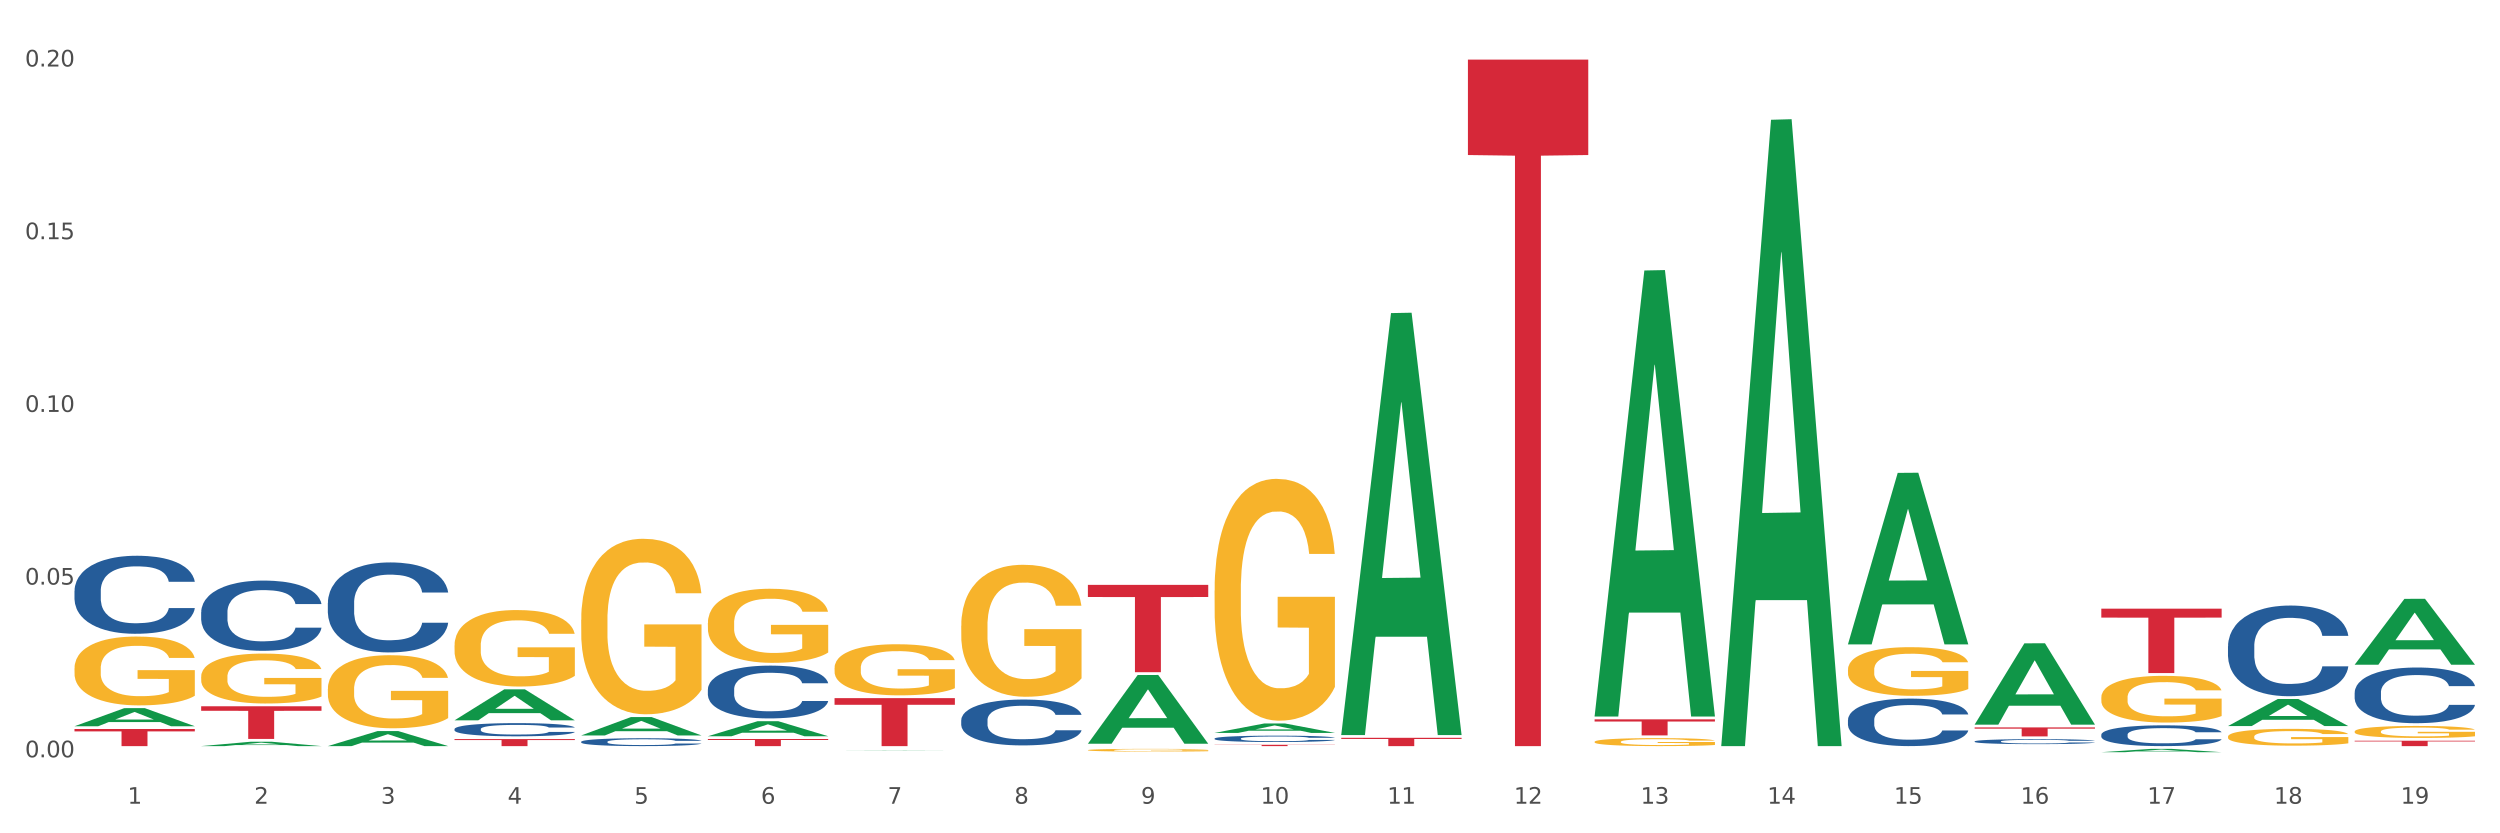<?xml version="1.0" encoding="utf-8" standalone="no"?>
<!DOCTYPE svg PUBLIC "-//W3C//DTD SVG 1.1//EN"
  "http://www.w3.org/Graphics/SVG/1.1/DTD/svg11.dtd">
<svg xmlns:xlink="http://www.w3.org/1999/xlink" width="1080pt" height="360pt" viewBox="0 0 1080 360" xmlns="http://www.w3.org/2000/svg" version="1.1">
 <rect x="0" y="0" width="1080" height="360" fill="#333333" stroke="none"/>
 <defs>
  <style type="text/css">*{stroke-linejoin: round; stroke-linecap: butt}</style>
 </defs>
 <g id="figure_1">
  <g id="patch_1">
   <path d="M 0 360 
L 1080 360 
L 1080 0 
L 0 0 
z
" style="fill: #ffffff; stroke: #ffffff; stroke-linejoin: miter"/>
  </g>
  <g id="axes_1">
   <g id="matplotlib.axis_1">
    <g id="xtick_1">
     <g id="text_1">
      <!-- 1 -->
      <g style="fill: #4d4d4d" transform="translate(55.115 347.204) scale(0.096 -0.096)">
       <defs>
        <path id="DejaVuSans-31" d="M 794 531 
L 1825 531 
L 1825 4091 
L 703 3866 
L 703 4441 
L 1819 4666 
L 2450 4666 
L 2450 531 
L 3481 531 
L 3481 0 
L 794 0 
L 794 531 
z
" transform="scale(0.016)"/>
       </defs>
       <use xlink:href="#DejaVuSans-31"/>
      </g>
     </g>
    </g>
    <g id="xtick_2">
     <g id="text_2">
      <!-- 2 -->
      <g style="fill: #4d4d4d" transform="translate(109.839 347.204) scale(0.096 -0.096)">
       <defs>
        <path id="DejaVuSans-32" d="M 1228 531 
L 3431 531 
L 3431 0 
L 469 0 
L 469 531 
Q 828 903 1448 1529 
Q 2069 2156 2228 2338 
Q 2531 2678 2651 2914 
Q 2772 3150 2772 3378 
Q 2772 3750 2511 3984 
Q 2250 4219 1831 4219 
Q 1534 4219 1204 4116 
Q 875 4013 500 3803 
L 500 4441 
Q 881 4594 1212 4672 
Q 1544 4750 1819 4750 
Q 2544 4750 2975 4387 
Q 3406 4025 3406 3419 
Q 3406 3131 3298 2873 
Q 3191 2616 2906 2266 
Q 2828 2175 2409 1742 
Q 1991 1309 1228 531 
z
" transform="scale(0.016)"/>
       </defs>
       <use xlink:href="#DejaVuSans-32"/>
      </g>
     </g>
    </g>
    <g id="xtick_3">
     <g id="text_3">
      <!-- 3 -->
      <g style="fill: #4d4d4d" transform="translate(164.564 347.204) scale(0.096 -0.096)">
       <defs>
        <path id="DejaVuSans-33" d="M 2597 2516 
Q 3050 2419 3304 2112 
Q 3559 1806 3559 1356 
Q 3559 666 3084 287 
Q 2609 -91 1734 -91 
Q 1441 -91 1130 -33 
Q 819 25 488 141 
L 488 750 
Q 750 597 1062 519 
Q 1375 441 1716 441 
Q 2309 441 2620 675 
Q 2931 909 2931 1356 
Q 2931 1769 2642 2001 
Q 2353 2234 1838 2234 
L 1294 2234 
L 1294 2753 
L 1863 2753 
Q 2328 2753 2575 2939 
Q 2822 3125 2822 3475 
Q 2822 3834 2567 4026 
Q 2313 4219 1838 4219 
Q 1578 4219 1281 4162 
Q 984 4106 628 3988 
L 628 4550 
Q 988 4650 1302 4700 
Q 1616 4750 1894 4750 
Q 2613 4750 3031 4423 
Q 3450 4097 3450 3541 
Q 3450 3153 3228 2886 
Q 3006 2619 2597 2516 
z
" transform="scale(0.016)"/>
       </defs>
       <use xlink:href="#DejaVuSans-33"/>
      </g>
     </g>
    </g>
    <g id="xtick_4">
     <g id="text_4">
      <!-- 4 -->
      <g style="fill: #4d4d4d" transform="translate(219.288 347.204) scale(0.096 -0.096)">
       <defs>
        <path id="DejaVuSans-34" d="M 2419 4116 
L 825 1625 
L 2419 1625 
L 2419 4116 
z
M 2253 4666 
L 3047 4666 
L 3047 1625 
L 3713 1625 
L 3713 1100 
L 3047 1100 
L 3047 0 
L 2419 0 
L 2419 1100 
L 313 1100 
L 313 1709 
L 2253 4666 
z
" transform="scale(0.016)"/>
       </defs>
       <use xlink:href="#DejaVuSans-34"/>
      </g>
     </g>
    </g>
    <g id="xtick_5">
     <g id="text_5">
      <!-- 5 -->
      <g style="fill: #4d4d4d" transform="translate(274.012 347.204) scale(0.096 -0.096)">
       <defs>
        <path id="DejaVuSans-35" d="M 691 4666 
L 3169 4666 
L 3169 4134 
L 1269 4134 
L 1269 2991 
Q 1406 3038 1543 3061 
Q 1681 3084 1819 3084 
Q 2600 3084 3056 2656 
Q 3513 2228 3513 1497 
Q 3513 744 3044 326 
Q 2575 -91 1722 -91 
Q 1428 -91 1123 -41 
Q 819 9 494 109 
L 494 744 
Q 775 591 1075 516 
Q 1375 441 1709 441 
Q 2250 441 2565 725 
Q 2881 1009 2881 1497 
Q 2881 1984 2565 2268 
Q 2250 2553 1709 2553 
Q 1456 2553 1204 2497 
Q 953 2441 691 2322 
L 691 4666 
z
" transform="scale(0.016)"/>
       </defs>
       <use xlink:href="#DejaVuSans-35"/>
      </g>
     </g>
    </g>
    <g id="xtick_6">
     <g id="text_6">
      <!-- 6 -->
      <g style="fill: #4d4d4d" transform="translate(328.736 347.204) scale(0.096 -0.096)">
       <defs>
        <path id="DejaVuSans-36" d="M 2113 2584 
Q 1688 2584 1439 2293 
Q 1191 2003 1191 1497 
Q 1191 994 1439 701 
Q 1688 409 2113 409 
Q 2538 409 2786 701 
Q 3034 994 3034 1497 
Q 3034 2003 2786 2293 
Q 2538 2584 2113 2584 
z
M 3366 4563 
L 3366 3988 
Q 3128 4100 2886 4159 
Q 2644 4219 2406 4219 
Q 1781 4219 1451 3797 
Q 1122 3375 1075 2522 
Q 1259 2794 1537 2939 
Q 1816 3084 2150 3084 
Q 2853 3084 3261 2657 
Q 3669 2231 3669 1497 
Q 3669 778 3244 343 
Q 2819 -91 2113 -91 
Q 1303 -91 875 529 
Q 447 1150 447 2328 
Q 447 3434 972 4092 
Q 1497 4750 2381 4750 
Q 2619 4750 2861 4703 
Q 3103 4656 3366 4563 
z
" transform="scale(0.016)"/>
       </defs>
       <use xlink:href="#DejaVuSans-36"/>
      </g>
     </g>
    </g>
    <g id="xtick_7">
     <g id="text_7">
      <!-- 7 -->
      <g style="fill: #4d4d4d" transform="translate(383.461 347.204) scale(0.096 -0.096)">
       <defs>
        <path id="DejaVuSans-37" d="M 525 4666 
L 3525 4666 
L 3525 4397 
L 1831 0 
L 1172 0 
L 2766 4134 
L 525 4134 
L 525 4666 
z
" transform="scale(0.016)"/>
       </defs>
       <use xlink:href="#DejaVuSans-37"/>
      </g>
     </g>
    </g>
    <g id="xtick_8">
     <g id="text_8">
      <!-- 8 -->
      <g style="fill: #4d4d4d" transform="translate(438.185 347.204) scale(0.096 -0.096)">
       <defs>
        <path id="DejaVuSans-38" d="M 2034 2216 
Q 1584 2216 1326 1975 
Q 1069 1734 1069 1313 
Q 1069 891 1326 650 
Q 1584 409 2034 409 
Q 2484 409 2743 651 
Q 3003 894 3003 1313 
Q 3003 1734 2745 1975 
Q 2488 2216 2034 2216 
z
M 1403 2484 
Q 997 2584 770 2862 
Q 544 3141 544 3541 
Q 544 4100 942 4425 
Q 1341 4750 2034 4750 
Q 2731 4750 3128 4425 
Q 3525 4100 3525 3541 
Q 3525 3141 3298 2862 
Q 3072 2584 2669 2484 
Q 3125 2378 3379 2068 
Q 3634 1759 3634 1313 
Q 3634 634 3220 271 
Q 2806 -91 2034 -91 
Q 1263 -91 848 271 
Q 434 634 434 1313 
Q 434 1759 690 2068 
Q 947 2378 1403 2484 
z
M 1172 3481 
Q 1172 3119 1398 2916 
Q 1625 2713 2034 2713 
Q 2441 2713 2670 2916 
Q 2900 3119 2900 3481 
Q 2900 3844 2670 4047 
Q 2441 4250 2034 4250 
Q 1625 4250 1398 4047 
Q 1172 3844 1172 3481 
z
" transform="scale(0.016)"/>
       </defs>
       <use xlink:href="#DejaVuSans-38"/>
      </g>
     </g>
    </g>
    <g id="xtick_9">
     <g id="text_9">
      <!-- 9 -->
      <g style="fill: #4d4d4d" transform="translate(492.909 347.204) scale(0.096 -0.096)">
       <defs>
        <path id="DejaVuSans-39" d="M 703 97 
L 703 672 
Q 941 559 1184 500 
Q 1428 441 1663 441 
Q 2288 441 2617 861 
Q 2947 1281 2994 2138 
Q 2813 1869 2534 1725 
Q 2256 1581 1919 1581 
Q 1219 1581 811 2004 
Q 403 2428 403 3163 
Q 403 3881 828 4315 
Q 1253 4750 1959 4750 
Q 2769 4750 3195 4129 
Q 3622 3509 3622 2328 
Q 3622 1225 3098 567 
Q 2575 -91 1691 -91 
Q 1453 -91 1209 -44 
Q 966 3 703 97 
z
M 1959 2075 
Q 2384 2075 2632 2365 
Q 2881 2656 2881 3163 
Q 2881 3666 2632 3958 
Q 2384 4250 1959 4250 
Q 1534 4250 1286 3958 
Q 1038 3666 1038 3163 
Q 1038 2656 1286 2365 
Q 1534 2075 1959 2075 
z
" transform="scale(0.016)"/>
       </defs>
       <use xlink:href="#DejaVuSans-39"/>
      </g>
     </g>
    </g>
    <g id="xtick_10">
     <g id="text_10">
      <!-- 10 -->
      <g style="fill: #4d4d4d" transform="translate(544.58 347.204) scale(0.096 -0.096)">
       <defs>
        <path id="DejaVuSans-30" d="M 2034 4250 
Q 1547 4250 1301 3770 
Q 1056 3291 1056 2328 
Q 1056 1369 1301 889 
Q 1547 409 2034 409 
Q 2525 409 2770 889 
Q 3016 1369 3016 2328 
Q 3016 3291 2770 3770 
Q 2525 4250 2034 4250 
z
M 2034 4750 
Q 2819 4750 3233 4129 
Q 3647 3509 3647 2328 
Q 3647 1150 3233 529 
Q 2819 -91 2034 -91 
Q 1250 -91 836 529 
Q 422 1150 422 2328 
Q 422 3509 836 4129 
Q 1250 4750 2034 4750 
z
" transform="scale(0.016)"/>
       </defs>
       <use xlink:href="#DejaVuSans-31"/>
       <use xlink:href="#DejaVuSans-30" transform="translate(63.623 0)"/>
      </g>
     </g>
    </g>
    <g id="xtick_11">
     <g id="text_11">
      <!-- 11 -->
      <g style="fill: #4d4d4d" transform="translate(599.304 347.204) scale(0.096 -0.096)">
       <use xlink:href="#DejaVuSans-31"/>
       <use xlink:href="#DejaVuSans-31" transform="translate(63.623 0)"/>
      </g>
     </g>
    </g>
    <g id="xtick_12">
     <g id="text_12">
      <!-- 12 -->
      <g style="fill: #4d4d4d" transform="translate(654.028 347.204) scale(0.096 -0.096)">
       <use xlink:href="#DejaVuSans-31"/>
       <use xlink:href="#DejaVuSans-32" transform="translate(63.623 0)"/>
      </g>
     </g>
    </g>
    <g id="xtick_13">
     <g id="text_13">
      <!-- 13 -->
      <g style="fill: #4d4d4d" transform="translate(708.752 347.204) scale(0.096 -0.096)">
       <use xlink:href="#DejaVuSans-31"/>
       <use xlink:href="#DejaVuSans-33" transform="translate(63.623 0)"/>
      </g>
     </g>
    </g>
    <g id="xtick_14">
     <g id="text_14">
      <!-- 14 -->
      <g style="fill: #4d4d4d" transform="translate(763.477 347.204) scale(0.096 -0.096)">
       <use xlink:href="#DejaVuSans-31"/>
       <use xlink:href="#DejaVuSans-34" transform="translate(63.623 0)"/>
      </g>
     </g>
    </g>
    <g id="xtick_15">
     <g id="text_15">
      <!-- 15 -->
      <g style="fill: #4d4d4d" transform="translate(818.201 347.204) scale(0.096 -0.096)">
       <use xlink:href="#DejaVuSans-31"/>
       <use xlink:href="#DejaVuSans-35" transform="translate(63.623 0)"/>
      </g>
     </g>
    </g>
    <g id="xtick_16">
     <g id="text_16">
      <!-- 16 -->
      <g style="fill: #4d4d4d" transform="translate(872.925 347.204) scale(0.096 -0.096)">
       <use xlink:href="#DejaVuSans-31"/>
       <use xlink:href="#DejaVuSans-36" transform="translate(63.623 0)"/>
      </g>
     </g>
    </g>
    <g id="xtick_17">
     <g id="text_17">
      <!-- 17 -->
      <g style="fill: #4d4d4d" transform="translate(927.649 347.204) scale(0.096 -0.096)">
       <use xlink:href="#DejaVuSans-31"/>
       <use xlink:href="#DejaVuSans-37" transform="translate(63.623 0)"/>
      </g>
     </g>
    </g>
    <g id="xtick_18">
     <g id="text_18">
      <!-- 18 -->
      <g style="fill: #4d4d4d" transform="translate(982.374 347.204) scale(0.096 -0.096)">
       <use xlink:href="#DejaVuSans-31"/>
       <use xlink:href="#DejaVuSans-38" transform="translate(63.623 0)"/>
      </g>
     </g>
    </g>
    <g id="xtick_19">
     <g id="text_19">
      <!-- 19 -->
      <g style="fill: #4d4d4d" transform="translate(1037.098 347.204) scale(0.096 -0.096)">
       <use xlink:href="#DejaVuSans-31"/>
       <use xlink:href="#DejaVuSans-39" transform="translate(63.623 0)"/>
      </g>
     </g>
    </g>
    <g id="xtick_20"/>
    <g id="xtick_21"/>
    <g id="xtick_22"/>
    <g id="xtick_23"/>
    <g id="xtick_24"/>
    <g id="xtick_25"/>
    <g id="xtick_26"/>
    <g id="xtick_27"/>
    <g id="xtick_28"/>
    <g id="xtick_29"/>
    <g id="xtick_30"/>
    <g id="xtick_31"/>
    <g id="xtick_32"/>
    <g id="xtick_33"/>
    <g id="xtick_34"/>
    <g id="xtick_35"/>
    <g id="xtick_36"/>
    <g id="xtick_37"/>
   </g>
   <g id="matplotlib.axis_2">
    <g id="ytick_1">
     <g id="text_20">
      <!-- 0.00 -->
      <g style="fill: #4d4d4d" transform="translate(10.8 327.156) scale(0.096 -0.096)">
       <defs>
        <path id="DejaVuSans-2e" d="M 684 794 
L 1344 794 
L 1344 0 
L 684 0 
L 684 794 
z
" transform="scale(0.016)"/>
       </defs>
       <use xlink:href="#DejaVuSans-30"/>
       <use xlink:href="#DejaVuSans-2e" transform="translate(63.623 0)"/>
       <use xlink:href="#DejaVuSans-30" transform="translate(95.41 0)"/>
       <use xlink:href="#DejaVuSans-30" transform="translate(159.033 0)"/>
      </g>
     </g>
    </g>
    <g id="ytick_2">
     <g id="text_21">
      <!-- 0.05 -->
      <g style="fill: #4d4d4d" transform="translate(10.8 252.549) scale(0.096 -0.096)">
       <use xlink:href="#DejaVuSans-30"/>
       <use xlink:href="#DejaVuSans-2e" transform="translate(63.623 0)"/>
       <use xlink:href="#DejaVuSans-30" transform="translate(95.41 0)"/>
       <use xlink:href="#DejaVuSans-35" transform="translate(159.033 0)"/>
      </g>
     </g>
    </g>
    <g id="ytick_3">
     <g id="text_22">
      <!-- 0.10 -->
      <g style="fill: #4d4d4d" transform="translate(10.8 177.943) scale(0.096 -0.096)">
       <use xlink:href="#DejaVuSans-30"/>
       <use xlink:href="#DejaVuSans-2e" transform="translate(63.623 0)"/>
       <use xlink:href="#DejaVuSans-31" transform="translate(95.41 0)"/>
       <use xlink:href="#DejaVuSans-30" transform="translate(159.033 0)"/>
      </g>
     </g>
    </g>
    <g id="ytick_4">
     <g id="text_23">
      <!-- 0.15 -->
      <g style="fill: #4d4d4d" transform="translate(10.8 103.336) scale(0.096 -0.096)">
       <use xlink:href="#DejaVuSans-30"/>
       <use xlink:href="#DejaVuSans-2e" transform="translate(63.623 0)"/>
       <use xlink:href="#DejaVuSans-31" transform="translate(95.41 0)"/>
       <use xlink:href="#DejaVuSans-35" transform="translate(159.033 0)"/>
      </g>
     </g>
    </g>
    <g id="ytick_5">
     <g id="text_24">
      <!-- 0.20 -->
      <g style="fill: #4d4d4d" transform="translate(10.8 28.729) scale(0.096 -0.096)">
       <use xlink:href="#DejaVuSans-30"/>
       <use xlink:href="#DejaVuSans-2e" transform="translate(63.623 0)"/>
       <use xlink:href="#DejaVuSans-32" transform="translate(95.41 0)"/>
       <use xlink:href="#DejaVuSans-30" transform="translate(159.033 0)"/>
      </g>
     </g>
    </g>
    <g id="ytick_6"/>
    <g id="ytick_7"/>
    <g id="ytick_8"/>
    <g id="ytick_9"/>
   </g>
   <g id="PolyCollection_1">
    <path d="M 32.175 313.726 
L 32.229 313.719 
L 53.667 305.928 
L 62.564 305.92 
L 84.163 313.741 
L 73.873 313.741 
L 69.21 311.92 
L 47.075 311.92 
L 46.914 311.949 
L 42.412 313.741 
L 32.175 313.741 
L 32.175 313.726 
L 49.862 310.833 
L 66.423 310.826 
L 58.223 307.587 
L 58.115 307.573 
L 58.008 307.595 
L 49.808 310.826 
L 49.862 310.833 
L 32.175 313.726 
z
" clip-path="url(#p3b8cec6679)" style="fill: #109648"/>
    <path d="M 86.899 322.314 
L 86.953 322.313 
L 108.391 320.423 
L 117.288 320.421 
L 138.887 322.318 
L 128.597 322.318 
L 123.934 321.876 
L 101.799 321.876 
L 101.638 321.883 
L 97.136 322.318 
L 86.899 322.318 
L 86.899 322.314 
L 104.586 321.613 
L 121.147 321.611 
L 112.947 320.825 
L 112.84 320.822 
L 112.733 320.827 
L 104.532 321.611 
L 104.586 321.613 
L 86.899 322.314 
z
" clip-path="url(#p3b8cec6679)" style="fill: #109648"/>
    <path d="M 141.624 322.306 
L 141.677 322.3 
L 163.116 315.817 
L 172.012 315.811 
L 193.612 322.318 
L 183.321 322.318 
L 178.658 320.803 
L 156.523 320.803 
L 156.362 320.827 
L 151.86 322.318 
L 141.624 322.318 
L 141.624 322.306 
L 159.31 319.898 
L 175.871 319.892 
L 167.671 317.198 
L 167.564 317.186 
L 167.457 317.204 
L 159.257 319.892 
L 159.31 319.898 
L 141.624 322.306 
z
" clip-path="url(#p3b8cec6679)" style="fill: #109648"/>
    <path d="M 196.348 311.171 
L 196.401 311.159 
L 217.84 297.792 
L 226.737 297.779 
L 248.336 311.197 
L 238.045 311.197 
L 233.383 308.072 
L 211.247 308.072 
L 211.087 308.123 
L 206.585 311.197 
L 196.348 311.197 
L 196.348 311.171 
L 214.034 306.208 
L 230.596 306.195 
L 222.395 300.639 
L 222.288 300.614 
L 222.181 300.652 
L 213.981 306.195 
L 214.034 306.208 
L 196.348 311.171 
z
" clip-path="url(#p3b8cec6679)" style="fill: #109648"/>
    <path d="M 251.072 317.702 
L 251.126 317.695 
L 272.564 309.772 
L 281.461 309.765 
L 303.06 317.717 
L 292.77 317.717 
L 288.107 315.866 
L 265.972 315.866 
L 265.811 315.895 
L 261.309 317.717 
L 251.072 317.717 
L 251.072 317.702 
L 268.759 314.76 
L 285.32 314.753 
L 277.12 311.46 
L 277.013 311.445 
L 276.905 311.467 
L 268.705 314.753 
L 268.759 314.76 
L 251.072 317.702 
z
" clip-path="url(#p3b8cec6679)" style="fill: #109648"/>
    <path d="M 305.796 318.046 
L 305.85 318.04 
L 327.288 311.556 
L 336.185 311.55 
L 357.784 318.058 
L 347.494 318.058 
L 342.831 316.543 
L 320.696 316.543 
L 320.535 316.567 
L 316.033 318.058 
L 305.796 318.058 
L 305.796 318.046 
L 323.483 315.638 
L 340.044 315.632 
L 331.844 312.937 
L 331.737 312.925 
L 331.63 312.943 
L 323.429 315.632 
L 323.483 315.638 
L 305.796 318.046 
z
" clip-path="url(#p3b8cec6679)" style="fill: #109648"/>
    <path d="M 962.488 313.651 
L 962.541 313.64 
L 983.98 301.97 
L 992.877 301.959 
L 1014.476 313.673 
L 1004.185 313.673 
L 999.522 310.946 
L 977.387 310.946 
L 977.227 310.99 
L 972.724 313.673 
L 962.488 313.673 
L 962.488 313.651 
L 980.174 309.318 
L 996.735 309.307 
L 988.535 304.456 
L 988.428 304.434 
L 988.321 304.467 
L 980.121 309.307 
L 980.174 309.318 
L 962.488 313.651 
z
" clip-path="url(#p3b8cec6679)" style="fill: #109648"/>
    <path d="M 1017.212 287.118 
L 1017.266 287.092 
L 1038.704 258.704 
L 1047.601 258.677 
L 1069.2 287.172 
L 1058.91 287.172 
L 1054.247 280.536 
L 1032.112 280.536 
L 1031.951 280.643 
L 1027.449 287.172 
L 1017.212 287.172 
L 1017.212 287.118 
L 1034.899 276.577 
L 1051.46 276.55 
L 1043.26 264.75 
L 1043.152 264.697 
L 1043.045 264.777 
L 1034.845 276.55 
L 1034.899 276.577 
L 1017.212 287.118 
z
" clip-path="url(#p3b8cec6679)" style="fill: #109648"/>
    <path d="M 469.969 324.057 
L 470.031 324.056 
L 470.031 324.017 
L 470.153 323.983 
L 470.767 323.902 
L 471.688 323.835 
L 472.363 323.799 
L 473.038 323.77 
L 473.836 323.741 
L 474.818 323.71 
L 476.598 323.666 
L 477.703 323.643 
L 479.053 323.619 
L 481.508 323.585 
L 483.288 323.565 
L 485.13 323.549 
L 488.137 323.53 
L 490.102 323.521 
L 492.188 323.514 
L 494.705 323.51 
L 496.608 323.509 
L 500.781 323.512 
L 504.341 323.522 
L 506.06 323.53 
L 508.27 323.543 
L 509.436 323.551 
L 511.339 323.569 
L 513.303 323.591 
L 514.653 323.611 
L 516.679 323.648 
L 518.213 323.684 
L 519.625 323.73 
L 520.361 323.761 
L 520.914 323.79 
L 521.405 323.824 
L 521.896 323.877 
L 510.848 323.877 
L 510.418 323.839 
L 509.743 323.803 
L 508.761 323.769 
L 507.901 323.747 
L 506.428 323.72 
L 505.078 323.703 
L 503.666 323.69 
L 501.948 323.679 
L 500.597 323.673 
L 498.695 323.669 
L 494.95 323.67 
L 492.434 323.679 
L 490.715 323.69 
L 489.61 323.699 
L 488.628 323.71 
L 487.524 323.725 
L 486.235 323.748 
L 485.314 323.769 
L 484.393 323.795 
L 483.657 323.821 
L 482.982 323.851 
L 482.429 323.883 
L 481.999 323.917 
L 481.631 323.958 
L 481.324 324.026 
L 481.324 324.175 
L 481.447 324.208 
L 481.754 324.253 
L 482.122 324.286 
L 482.736 324.326 
L 483.288 324.353 
L 484.332 324.392 
L 485.498 324.425 
L 486.419 324.445 
L 487.339 324.462 
L 488.935 324.486 
L 490.715 324.506 
L 492.25 324.518 
L 494.337 324.529 
L 495.748 324.533 
L 496.976 324.535 
L 499.984 324.535 
L 502.132 324.532 
L 504.526 324.524 
L 506.367 324.514 
L 507.901 324.503 
L 509.62 324.483 
L 510.725 324.465 
L 510.725 324.238 
L 497.221 324.237 
L 497.221 324.087 
L 521.957 324.087 
L 521.957 324.529 
L 520.914 324.551 
L 519.748 324.572 
L 518.52 324.59 
L 516.679 324.613 
L 514.469 324.635 
L 512.505 324.65 
L 510.418 324.663 
L 507.963 324.675 
L 504.771 324.685 
L 502.807 324.69 
L 500.352 324.693 
L 497.467 324.694 
L 494.95 324.692 
L 492.495 324.687 
L 489.917 324.677 
L 487.401 324.663 
L 485.498 324.649 
L 483.595 324.631 
L 481.57 324.609 
L 479.974 324.587 
L 478.746 324.567 
L 477.396 324.543 
L 475.923 324.51 
L 474.818 324.481 
L 473.836 324.451 
L 472.793 324.412 
L 472.056 324.378 
L 471.32 324.336 
L 470.89 324.304 
L 470.399 324.256 
L 470.031 324.188 
L 469.969 324.057 
z
" clip-path="url(#p3b8cec6679)" style="fill: #f7b32b"/>
    <path d="M 524.693 255.14 
L 524.755 255.045 
L 524.755 251.61 
L 524.878 248.652 
L 525.491 241.495 
L 526.412 235.579 
L 527.087 232.43 
L 527.762 229.854 
L 528.56 227.277 
L 529.542 224.606 
L 531.322 220.693 
L 532.427 218.69 
L 533.778 216.59 
L 536.233 213.537 
L 538.013 211.819 
L 539.854 210.388 
L 542.862 208.671 
L 544.826 207.907 
L 546.913 207.335 
L 549.429 206.953 
L 551.332 206.858 
L 555.506 207.144 
L 559.066 208.003 
L 560.784 208.671 
L 562.994 209.816 
L 564.16 210.579 
L 566.063 212.106 
L 568.027 214.109 
L 569.377 215.827 
L 571.403 219.071 
L 572.937 222.316 
L 574.349 226.323 
L 575.086 229.09 
L 575.638 231.667 
L 576.129 234.625 
L 576.62 239.3 
L 565.572 239.3 
L 565.142 235.961 
L 564.467 232.812 
L 563.485 229.758 
L 562.626 227.85 
L 561.153 225.464 
L 559.802 223.938 
L 558.391 222.793 
L 556.672 221.838 
L 555.322 221.361 
L 553.419 220.98 
L 549.675 221.075 
L 547.158 221.838 
L 545.44 222.793 
L 544.335 223.651 
L 543.353 224.606 
L 542.248 225.942 
L 540.959 227.945 
L 540.038 229.758 
L 539.118 232.048 
L 538.381 234.339 
L 537.706 237.01 
L 537.153 239.873 
L 536.724 242.831 
L 536.355 246.457 
L 536.049 252.468 
L 536.049 265.541 
L 536.171 268.499 
L 536.478 272.411 
L 536.847 275.369 
L 537.46 278.9 
L 538.013 281.285 
L 539.056 284.72 
L 540.222 287.583 
L 541.143 289.396 
L 542.064 290.923 
L 543.66 293.022 
L 545.44 294.74 
L 546.974 295.789 
L 549.061 296.743 
L 550.473 297.125 
L 551.7 297.316 
L 554.708 297.316 
L 556.856 297.03 
L 559.25 296.362 
L 561.091 295.503 
L 562.626 294.453 
L 564.344 292.736 
L 565.449 291.114 
L 565.449 271.171 
L 551.946 271.075 
L 551.946 257.812 
L 576.682 257.812 
L 576.682 296.743 
L 575.638 298.747 
L 574.472 300.56 
L 573.244 302.182 
L 571.403 304.186 
L 569.193 306.095 
L 567.229 307.43 
L 565.142 308.575 
L 562.687 309.625 
L 559.495 310.579 
L 557.531 310.961 
L 555.076 311.247 
L 552.191 311.343 
L 549.675 311.152 
L 547.22 310.675 
L 544.642 309.816 
L 542.125 308.575 
L 540.222 307.335 
L 538.32 305.808 
L 536.294 303.804 
L 534.698 301.896 
L 533.471 300.178 
L 532.12 297.984 
L 530.647 295.121 
L 529.542 292.545 
L 528.56 289.873 
L 527.517 286.438 
L 526.78 283.48 
L 526.044 279.759 
L 525.614 276.991 
L 525.123 272.697 
L 524.755 266.686 
L 524.693 255.14 
z
" clip-path="url(#p3b8cec6679)" style="fill: #f7b32b"/>
    <path d="M 688.866 320.463 
L 688.928 320.46 
L 688.928 320.347 
L 689.05 320.249 
L 689.664 320.013 
L 690.585 319.818 
L 691.26 319.714 
L 691.935 319.629 
L 692.733 319.544 
L 693.715 319.456 
L 695.495 319.327 
L 696.6 319.26 
L 697.95 319.191 
L 700.406 319.09 
L 702.186 319.034 
L 704.027 318.986 
L 707.034 318.93 
L 708.999 318.905 
L 711.086 318.886 
L 713.602 318.873 
L 715.505 318.87 
L 719.679 318.879 
L 723.239 318.908 
L 724.957 318.93 
L 727.167 318.968 
L 728.333 318.993 
L 730.236 319.043 
L 732.2 319.109 
L 733.55 319.166 
L 735.576 319.273 
L 737.11 319.38 
L 738.522 319.512 
L 739.258 319.604 
L 739.811 319.689 
L 740.302 319.786 
L 740.793 319.941 
L 729.745 319.941 
L 729.315 319.83 
L 728.64 319.726 
L 727.658 319.626 
L 726.799 319.563 
L 725.325 319.484 
L 723.975 319.434 
L 722.563 319.396 
L 720.845 319.364 
L 719.494 319.349 
L 717.592 319.336 
L 713.848 319.339 
L 711.331 319.364 
L 709.612 319.396 
L 708.508 319.424 
L 707.526 319.456 
L 706.421 319.5 
L 705.132 319.566 
L 704.211 319.626 
L 703.29 319.701 
L 702.554 319.777 
L 701.879 319.865 
L 701.326 319.959 
L 700.897 320.057 
L 700.528 320.177 
L 700.221 320.375 
L 700.221 320.807 
L 700.344 320.904 
L 700.651 321.033 
L 701.019 321.131 
L 701.633 321.247 
L 702.186 321.326 
L 703.229 321.439 
L 704.395 321.534 
L 705.316 321.594 
L 706.237 321.644 
L 707.832 321.713 
L 709.612 321.77 
L 711.147 321.805 
L 713.234 321.836 
L 714.645 321.849 
L 715.873 321.855 
L 718.881 321.855 
L 721.029 321.846 
L 723.423 321.824 
L 725.264 321.795 
L 726.799 321.761 
L 728.517 321.704 
L 729.622 321.65 
L 729.622 320.992 
L 716.119 320.989 
L 716.119 320.551 
L 740.854 320.551 
L 740.854 321.836 
L 739.811 321.902 
L 738.645 321.962 
L 737.417 322.016 
L 735.576 322.082 
L 733.366 322.145 
L 731.402 322.189 
L 729.315 322.227 
L 726.86 322.261 
L 723.668 322.293 
L 721.704 322.305 
L 719.249 322.315 
L 716.364 322.318 
L 713.848 322.312 
L 711.392 322.296 
L 708.814 322.268 
L 706.298 322.227 
L 704.395 322.186 
L 702.492 322.135 
L 700.467 322.069 
L 698.871 322.006 
L 697.643 321.95 
L 696.293 321.877 
L 694.82 321.783 
L 693.715 321.698 
L 692.733 321.609 
L 691.69 321.496 
L 690.953 321.399 
L 690.217 321.276 
L 689.787 321.184 
L 689.296 321.043 
L 688.928 320.844 
L 688.866 320.463 
z
" clip-path="url(#p3b8cec6679)" style="fill: #f7b32b"/>
    <path d="M 798.315 289.294 
L 798.376 289.275 
L 798.376 288.584 
L 798.499 287.988 
L 799.113 286.548 
L 800.033 285.357 
L 800.709 284.723 
L 801.384 284.205 
L 802.182 283.686 
L 803.164 283.149 
L 804.944 282.361 
L 806.049 281.958 
L 807.399 281.535 
L 809.854 280.921 
L 811.634 280.575 
L 813.475 280.287 
L 816.483 279.941 
L 818.447 279.788 
L 820.534 279.672 
L 823.051 279.595 
L 824.953 279.576 
L 829.127 279.634 
L 832.687 279.807 
L 834.406 279.941 
L 836.615 280.172 
L 837.782 280.325 
L 839.684 280.633 
L 841.648 281.036 
L 842.999 281.382 
L 845.024 282.035 
L 846.559 282.688 
L 847.97 283.494 
L 848.707 284.051 
L 849.259 284.57 
L 849.75 285.165 
L 850.242 286.106 
L 839.193 286.106 
L 838.764 285.434 
L 838.088 284.8 
L 837.106 284.186 
L 836.247 283.802 
L 834.774 283.321 
L 833.424 283.014 
L 832.012 282.784 
L 830.293 282.592 
L 828.943 282.496 
L 827.04 282.419 
L 823.296 282.438 
L 820.78 282.592 
L 819.061 282.784 
L 817.956 282.956 
L 816.974 283.149 
L 815.869 283.417 
L 814.58 283.821 
L 813.66 284.186 
L 812.739 284.647 
L 812.002 285.107 
L 811.327 285.645 
L 810.775 286.221 
L 810.345 286.817 
L 809.977 287.547 
L 809.67 288.757 
L 809.67 291.388 
L 809.793 291.983 
L 810.1 292.771 
L 810.468 293.366 
L 811.082 294.077 
L 811.634 294.557 
L 812.678 295.248 
L 813.844 295.824 
L 814.764 296.189 
L 815.685 296.496 
L 817.281 296.919 
L 819.061 297.265 
L 820.595 297.476 
L 822.682 297.668 
L 824.094 297.745 
L 825.322 297.783 
L 828.329 297.783 
L 830.477 297.726 
L 832.871 297.591 
L 834.713 297.418 
L 836.247 297.207 
L 837.966 296.861 
L 839.071 296.535 
L 839.071 292.521 
L 825.567 292.502 
L 825.567 289.832 
L 850.303 289.832 
L 850.303 297.668 
L 849.259 298.071 
L 848.093 298.436 
L 846.866 298.763 
L 845.024 299.166 
L 842.815 299.55 
L 840.851 299.819 
L 838.764 300.049 
L 836.308 300.261 
L 833.117 300.453 
L 831.153 300.53 
L 828.697 300.587 
L 825.813 300.606 
L 823.296 300.568 
L 820.841 300.472 
L 818.263 300.299 
L 815.746 300.049 
L 813.844 299.8 
L 811.941 299.493 
L 809.915 299.089 
L 808.32 298.705 
L 807.092 298.359 
L 805.742 297.918 
L 804.269 297.341 
L 803.164 296.823 
L 802.182 296.285 
L 801.138 295.594 
L 800.402 294.998 
L 799.665 294.249 
L 799.236 293.692 
L 798.744 292.828 
L 798.376 291.618 
L 798.315 289.294 
z
" clip-path="url(#p3b8cec6679)" style="fill: #f7b32b"/>
    <path d="M 853.039 314.245 
L 905.027 314.245 
L 905.027 314.784 
L 884.577 314.788 
L 884.577 318.122 
L 873.366 318.122 
L 873.366 314.788 
L 853.039 314.784 
L 853.039 314.249 
L 853.039 314.245 
z
" clip-path="url(#p3b8cec6679)" style="fill: #d62839"/>
    <path d="M 688.866 310.74 
L 740.854 310.74 
L 740.854 311.705 
L 720.404 311.711 
L 720.404 317.679 
L 709.193 317.679 
L 709.193 311.711 
L 688.866 311.705 
L 688.866 310.747 
L 688.866 310.74 
z
" clip-path="url(#p3b8cec6679)" style="fill: #d62839"/>
    <path d="M 907.763 262.941 
L 959.751 262.941 
L 959.751 266.809 
L 939.301 266.835 
L 939.301 290.773 
L 928.09 290.773 
L 928.09 266.835 
L 907.763 266.809 
L 907.763 262.967 
L 907.763 262.941 
z
" clip-path="url(#p3b8cec6679)" style="fill: #d62839"/>
    <path d="M 1017.212 319.989 
L 1069.2 319.989 
L 1069.2 320.313 
L 1048.75 320.315 
L 1048.75 322.318 
L 1037.539 322.318 
L 1037.539 320.315 
L 1017.212 320.313 
L 1017.212 319.991 
L 1017.212 319.989 
z
" clip-path="url(#p3b8cec6679)" style="fill: #d62839"/>
    <path d="M 32.175 255.231 
L 32.236 255.201 
L 32.236 254.339 
L 32.421 253.169 
L 33.097 251.014 
L 33.957 249.382 
L 35.432 247.473 
L 36.231 246.673 
L 37.275 245.78 
L 39.426 244.333 
L 41.884 243.101 
L 43.605 242.424 
L 44.895 241.993 
L 47.784 241.223 
L 49.443 240.885 
L 51.164 240.608 
L 52.638 240.423 
L 55.096 240.207 
L 57.063 240.115 
L 59.337 240.084 
L 61.242 240.115 
L 63.761 240.238 
L 67.448 240.608 
L 68.862 240.823 
L 70.767 241.193 
L 72.733 241.685 
L 74.331 242.178 
L 76.174 242.886 
L 78.079 243.809 
L 79.923 244.979 
L 81.213 246.057 
L 82.258 247.196 
L 83.18 248.581 
L 83.856 250.09 
L 84.163 251.352 
L 72.917 251.352 
L 72.61 250.213 
L 71.996 248.982 
L 71.381 248.15 
L 70.705 247.473 
L 69.66 246.703 
L 68.739 246.211 
L 67.202 245.626 
L 65.789 245.256 
L 64.621 245.041 
L 63.208 244.856 
L 60.197 244.671 
L 58.046 244.671 
L 56.694 244.733 
L 55.035 244.887 
L 53.622 245.103 
L 51.962 245.472 
L 50.672 245.872 
L 49.381 246.396 
L 48.644 246.765 
L 47.538 247.442 
L 46.8 247.996 
L 45.817 248.951 
L 45.264 249.628 
L 44.281 251.383 
L 43.851 252.676 
L 43.666 253.569 
L 43.544 254.554 
L 43.544 259.357 
L 43.912 261.512 
L 44.22 262.435 
L 44.711 263.482 
L 45.633 264.837 
L 46.985 266.161 
L 48.398 267.115 
L 49.566 267.7 
L 50.672 268.131 
L 51.778 268.47 
L 53.13 268.777 
L 54.236 268.962 
L 55.895 269.147 
L 57.862 269.239 
L 59.398 269.239 
L 62.532 269.085 
L 63.945 268.931 
L 65.297 268.716 
L 66.772 268.377 
L 67.94 268.008 
L 68.616 267.731 
L 69.722 267.146 
L 70.582 266.53 
L 71.32 265.822 
L 71.811 265.206 
L 72.364 264.283 
L 72.795 263.236 
L 72.917 262.682 
L 84.163 262.682 
L 83.917 263.79 
L 83.487 264.868 
L 82.627 266.315 
L 81.951 267.146 
L 80.906 268.162 
L 79.8 269.024 
L 78.264 269.978 
L 76.85 270.686 
L 75.375 271.302 
L 73.778 271.856 
L 70.89 272.626 
L 69.845 272.841 
L 67.633 273.211 
L 65.912 273.426 
L 63.392 273.642 
L 60.811 273.765 
L 58.108 273.796 
L 55.711 273.734 
L 53.069 273.549 
L 51.409 273.365 
L 49.566 273.088 
L 47.415 272.657 
L 45.387 272.133 
L 43.482 271.517 
L 41.7 270.809 
L 40.041 270.009 
L 37.89 268.685 
L 36.292 267.392 
L 35.125 266.191 
L 34.326 265.175 
L 33.527 263.882 
L 33.097 262.99 
L 32.421 260.834 
L 32.175 258.833 
L 32.175 255.231 
z
" clip-path="url(#p3b8cec6679)" style="fill: #255c99"/>
    <path d="M 86.899 264.445 
L 86.961 264.417 
L 86.961 263.641 
L 87.145 262.588 
L 87.821 260.649 
L 88.681 259.18 
L 90.156 257.462 
L 90.955 256.742 
L 92 255.938 
L 94.151 254.636 
L 96.609 253.527 
L 98.329 252.918 
L 99.62 252.53 
L 102.508 251.837 
L 104.167 251.532 
L 105.888 251.283 
L 107.363 251.117 
L 109.821 250.923 
L 111.787 250.84 
L 114.061 250.812 
L 115.966 250.84 
L 118.485 250.951 
L 122.172 251.283 
L 123.586 251.477 
L 125.491 251.81 
L 127.457 252.253 
L 129.055 252.696 
L 130.899 253.334 
L 132.804 254.165 
L 134.647 255.218 
L 135.938 256.188 
L 136.982 257.213 
L 137.904 258.46 
L 138.58 259.817 
L 138.887 260.954 
L 127.642 260.954 
L 127.334 259.928 
L 126.72 258.82 
L 126.105 258.072 
L 125.429 257.462 
L 124.385 256.769 
L 123.463 256.326 
L 121.927 255.8 
L 120.513 255.467 
L 119.346 255.273 
L 117.932 255.107 
L 114.921 254.941 
L 112.77 254.941 
L 111.418 254.996 
L 109.759 255.135 
L 108.346 255.329 
L 106.687 255.661 
L 105.396 256.021 
L 104.106 256.492 
L 103.368 256.825 
L 102.262 257.434 
L 101.525 257.933 
L 100.542 258.792 
L 99.988 259.402 
L 99.005 260.981 
L 98.575 262.145 
L 98.391 262.949 
L 98.268 263.835 
L 98.268 268.158 
L 98.637 270.098 
L 98.944 270.929 
L 99.435 271.871 
L 100.357 273.09 
L 101.709 274.282 
L 103.122 275.141 
L 104.29 275.667 
L 105.396 276.055 
L 106.502 276.36 
L 107.854 276.637 
L 108.96 276.803 
L 110.62 276.969 
L 112.586 277.053 
L 114.122 277.053 
L 117.256 276.914 
L 118.67 276.775 
L 120.022 276.582 
L 121.497 276.277 
L 122.664 275.944 
L 123.34 275.695 
L 124.446 275.168 
L 125.307 274.614 
L 126.044 273.977 
L 126.536 273.423 
L 127.089 272.591 
L 127.519 271.649 
L 127.642 271.151 
L 138.887 271.151 
L 138.642 272.148 
L 138.211 273.118 
L 137.351 274.42 
L 136.675 275.168 
L 135.63 276.083 
L 134.524 276.859 
L 132.988 277.718 
L 131.575 278.355 
L 130.1 278.909 
L 128.502 279.408 
L 125.614 280.101 
L 124.569 280.295 
L 122.357 280.627 
L 120.636 280.821 
L 118.117 281.015 
L 115.536 281.126 
L 112.832 281.154 
L 110.435 281.098 
L 107.793 280.932 
L 106.134 280.766 
L 104.29 280.516 
L 102.139 280.128 
L 100.111 279.657 
L 98.206 279.103 
L 96.424 278.466 
L 94.765 277.745 
L 92.614 276.554 
L 91.017 275.39 
L 89.849 274.309 
L 89.05 273.395 
L 88.251 272.231 
L 87.821 271.428 
L 87.145 269.488 
L 86.899 267.687 
L 86.899 264.445 
z
" clip-path="url(#p3b8cec6679)" style="fill: #255c99"/>
    <path d="M 141.624 260.44 
L 141.685 260.405 
L 141.685 259.41 
L 141.869 258.061 
L 142.545 255.575 
L 143.406 253.693 
L 144.88 251.491 
L 145.679 250.567 
L 146.724 249.538 
L 148.875 247.868 
L 151.333 246.448 
L 153.054 245.667 
L 154.344 245.169 
L 157.232 244.282 
L 158.891 243.891 
L 160.612 243.571 
L 162.087 243.358 
L 164.545 243.11 
L 166.511 243.003 
L 168.785 242.968 
L 170.69 243.003 
L 173.21 243.145 
L 176.897 243.571 
L 178.31 243.82 
L 180.215 244.246 
L 182.182 244.814 
L 183.779 245.382 
L 185.623 246.199 
L 187.528 247.265 
L 189.371 248.614 
L 190.662 249.857 
L 191.707 251.171 
L 192.628 252.769 
L 193.304 254.509 
L 193.612 255.966 
L 182.366 255.966 
L 182.059 254.652 
L 181.444 253.231 
L 180.83 252.272 
L 180.154 251.491 
L 179.109 250.603 
L 178.187 250.035 
L 176.651 249.36 
L 175.238 248.934 
L 174.07 248.685 
L 172.657 248.472 
L 169.645 248.259 
L 167.495 248.259 
L 166.143 248.33 
L 164.484 248.508 
L 163.07 248.756 
L 161.411 249.182 
L 160.12 249.644 
L 158.83 250.248 
L 158.093 250.674 
L 156.986 251.455 
L 156.249 252.095 
L 155.266 253.195 
L 154.713 253.977 
L 153.73 256.001 
L 153.299 257.493 
L 153.115 258.523 
L 152.992 259.659 
L 152.992 265.199 
L 153.361 267.685 
L 153.668 268.75 
L 154.16 269.958 
L 155.081 271.52 
L 156.433 273.048 
L 157.847 274.148 
L 159.014 274.823 
L 160.12 275.32 
L 161.227 275.711 
L 162.579 276.066 
L 163.685 276.279 
L 165.344 276.492 
L 167.31 276.599 
L 168.847 276.599 
L 171.981 276.421 
L 173.394 276.244 
L 174.746 275.995 
L 176.221 275.605 
L 177.388 275.178 
L 178.064 274.859 
L 179.17 274.184 
L 180.031 273.474 
L 180.768 272.657 
L 181.26 271.947 
L 181.813 270.881 
L 182.243 269.674 
L 182.366 269.035 
L 193.612 269.035 
L 193.366 270.313 
L 192.936 271.556 
L 192.075 273.225 
L 191.399 274.184 
L 190.355 275.356 
L 189.249 276.35 
L 187.712 277.451 
L 186.299 278.268 
L 184.824 278.978 
L 183.226 279.618 
L 180.338 280.505 
L 179.293 280.754 
L 177.081 281.18 
L 175.36 281.429 
L 172.841 281.677 
L 170.26 281.819 
L 167.556 281.855 
L 165.16 281.784 
L 162.517 281.571 
L 160.858 281.358 
L 159.014 281.038 
L 156.864 280.541 
L 154.836 279.937 
L 152.931 279.227 
L 151.149 278.41 
L 149.489 277.487 
L 147.339 275.96 
L 145.741 274.468 
L 144.573 273.083 
L 143.774 271.911 
L 142.975 270.42 
L 142.545 269.39 
L 141.869 266.904 
L 141.624 264.595 
L 141.624 260.44 
z
" clip-path="url(#p3b8cec6679)" style="fill: #255c99"/>
    <path d="M 251.072 320.44 
L 251.134 320.437 
L 251.134 320.35 
L 251.318 320.232 
L 251.994 320.014 
L 252.854 319.849 
L 254.329 319.656 
L 255.128 319.575 
L 256.173 319.484 
L 258.323 319.338 
L 260.781 319.214 
L 262.502 319.145 
L 263.793 319.101 
L 266.681 319.024 
L 268.34 318.989 
L 270.061 318.961 
L 271.535 318.943 
L 273.994 318.921 
L 275.96 318.912 
L 278.234 318.908 
L 280.139 318.912 
L 282.658 318.924 
L 286.345 318.961 
L 287.759 318.983 
L 289.664 319.021 
L 291.63 319.07 
L 293.228 319.12 
L 295.071 319.192 
L 296.976 319.285 
L 298.82 319.404 
L 300.11 319.512 
L 301.155 319.628 
L 302.077 319.768 
L 302.753 319.92 
L 303.06 320.048 
L 291.815 320.048 
L 291.507 319.933 
L 290.893 319.808 
L 290.278 319.724 
L 289.602 319.656 
L 288.558 319.578 
L 287.636 319.528 
L 286.1 319.469 
L 284.686 319.432 
L 283.519 319.41 
L 282.105 319.391 
L 279.094 319.372 
L 276.943 319.372 
L 275.591 319.379 
L 273.932 319.394 
L 272.519 319.416 
L 270.86 319.453 
L 269.569 319.494 
L 268.279 319.547 
L 267.541 319.584 
L 266.435 319.653 
L 265.698 319.709 
L 264.714 319.805 
L 264.161 319.874 
L 263.178 320.051 
L 262.748 320.182 
L 262.564 320.272 
L 262.441 320.372 
L 262.441 320.858 
L 262.809 321.076 
L 263.117 321.169 
L 263.608 321.275 
L 264.53 321.412 
L 265.882 321.546 
L 267.295 321.642 
L 268.463 321.701 
L 269.569 321.745 
L 270.675 321.779 
L 272.027 321.81 
L 273.133 321.829 
L 274.792 321.848 
L 276.759 321.857 
L 278.295 321.857 
L 281.429 321.842 
L 282.843 321.826 
L 284.195 321.804 
L 285.669 321.77 
L 286.837 321.733 
L 287.513 321.705 
L 288.619 321.645 
L 289.479 321.583 
L 290.217 321.512 
L 290.708 321.449 
L 291.261 321.356 
L 291.692 321.25 
L 291.815 321.194 
L 303.06 321.194 
L 302.814 321.306 
L 302.384 321.415 
L 301.524 321.561 
L 300.848 321.645 
L 299.803 321.748 
L 298.697 321.835 
L 297.161 321.932 
L 295.747 322.003 
L 294.273 322.066 
L 292.675 322.122 
L 289.787 322.2 
L 288.742 322.221 
L 286.53 322.259 
L 284.809 322.281 
L 282.29 322.302 
L 279.709 322.315 
L 277.005 322.318 
L 274.608 322.312 
L 271.966 322.293 
L 270.306 322.274 
L 268.463 322.246 
L 266.312 322.203 
L 264.284 322.15 
L 262.379 322.088 
L 260.597 322.016 
L 258.938 321.935 
L 256.787 321.801 
L 255.189 321.67 
L 254.022 321.549 
L 253.223 321.446 
L 252.424 321.315 
L 251.994 321.225 
L 251.318 321.007 
L 251.072 320.805 
L 251.072 320.44 
z
" clip-path="url(#p3b8cec6679)" style="fill: #255c99"/>
    <path d="M 196.348 314.949 
L 196.409 314.943 
L 196.409 314.798 
L 196.594 314.6 
L 197.27 314.236 
L 198.13 313.96 
L 199.605 313.637 
L 200.404 313.502 
L 201.448 313.351 
L 203.599 313.106 
L 206.057 312.898 
L 207.778 312.783 
L 209.068 312.71 
L 211.957 312.58 
L 213.616 312.523 
L 215.336 312.476 
L 216.811 312.445 
L 219.269 312.408 
L 221.236 312.393 
L 223.509 312.388 
L 225.414 312.393 
L 227.934 312.414 
L 231.621 312.476 
L 233.034 312.513 
L 234.939 312.575 
L 236.906 312.658 
L 238.504 312.742 
L 240.347 312.861 
L 242.252 313.017 
L 244.096 313.215 
L 245.386 313.397 
L 246.431 313.59 
L 247.353 313.824 
L 248.029 314.079 
L 248.336 314.293 
L 237.09 314.293 
L 236.783 314.1 
L 236.168 313.892 
L 235.554 313.751 
L 234.878 313.637 
L 233.833 313.507 
L 232.912 313.423 
L 231.375 313.325 
L 229.962 313.262 
L 228.794 313.226 
L 227.381 313.194 
L 224.37 313.163 
L 222.219 313.163 
L 220.867 313.174 
L 219.208 313.2 
L 217.794 313.236 
L 216.135 313.299 
L 214.845 313.366 
L 213.554 313.455 
L 212.817 313.517 
L 211.711 313.632 
L 210.973 313.725 
L 209.99 313.887 
L 209.437 314.001 
L 208.454 314.298 
L 208.024 314.517 
L 207.839 314.668 
L 207.716 314.834 
L 207.716 315.646 
L 208.085 316.011 
L 208.392 316.167 
L 208.884 316.344 
L 209.806 316.573 
L 211.158 316.797 
L 212.571 316.958 
L 213.739 317.057 
L 214.845 317.13 
L 215.951 317.187 
L 217.303 317.239 
L 218.409 317.27 
L 220.068 317.302 
L 222.035 317.317 
L 223.571 317.317 
L 226.705 317.291 
L 228.118 317.265 
L 229.47 317.229 
L 230.945 317.171 
L 232.113 317.109 
L 232.789 317.062 
L 233.895 316.963 
L 234.755 316.859 
L 235.492 316.739 
L 235.984 316.635 
L 236.537 316.479 
L 236.967 316.302 
L 237.09 316.208 
L 248.336 316.208 
L 248.09 316.396 
L 247.66 316.578 
L 246.8 316.823 
L 246.124 316.963 
L 245.079 317.135 
L 243.973 317.281 
L 242.437 317.442 
L 241.023 317.562 
L 239.548 317.666 
L 237.951 317.76 
L 235.062 317.89 
L 234.018 317.926 
L 231.805 317.989 
L 230.085 318.025 
L 227.565 318.062 
L 224.984 318.082 
L 222.28 318.088 
L 219.884 318.077 
L 217.241 318.046 
L 215.582 318.015 
L 213.739 317.968 
L 211.588 317.895 
L 209.56 317.807 
L 207.655 317.702 
L 205.873 317.583 
L 204.214 317.447 
L 202.063 317.223 
L 200.465 317.005 
L 199.298 316.802 
L 198.499 316.63 
L 197.7 316.411 
L 197.27 316.26 
L 196.594 315.896 
L 196.348 315.558 
L 196.348 314.949 
z
" clip-path="url(#p3b8cec6679)" style="fill: #255c99"/>
    <path d="M 524.693 319.042 
L 524.755 319.04 
L 524.755 318.969 
L 524.939 318.874 
L 525.615 318.698 
L 526.476 318.565 
L 527.95 318.409 
L 528.749 318.343 
L 529.794 318.27 
L 531.945 318.152 
L 534.403 318.052 
L 536.123 317.996 
L 537.414 317.961 
L 540.302 317.898 
L 541.961 317.871 
L 543.682 317.848 
L 545.157 317.833 
L 547.615 317.815 
L 549.581 317.808 
L 551.855 317.805 
L 553.76 317.808 
L 556.28 317.818 
L 559.967 317.848 
L 561.38 317.866 
L 563.285 317.896 
L 565.252 317.936 
L 566.849 317.976 
L 568.693 318.034 
L 570.598 318.11 
L 572.441 318.205 
L 573.732 318.293 
L 574.777 318.386 
L 575.698 318.499 
L 576.374 318.622 
L 576.682 318.725 
L 565.436 318.725 
L 565.129 318.632 
L 564.514 318.532 
L 563.9 318.464 
L 563.224 318.409 
L 562.179 318.346 
L 561.257 318.306 
L 559.721 318.258 
L 558.307 318.228 
L 557.14 318.21 
L 555.727 318.195 
L 552.715 318.18 
L 550.565 318.18 
L 549.213 318.185 
L 547.553 318.198 
L 546.14 318.215 
L 544.481 318.245 
L 543.19 318.278 
L 541.9 318.321 
L 541.163 318.351 
L 540.056 318.406 
L 539.319 318.451 
L 538.336 318.529 
L 537.783 318.585 
L 536.799 318.728 
L 536.369 318.833 
L 536.185 318.906 
L 536.062 318.987 
L 536.062 319.379 
L 536.431 319.555 
L 536.738 319.63 
L 537.23 319.716 
L 538.151 319.826 
L 539.503 319.934 
L 540.917 320.012 
L 542.084 320.06 
L 543.19 320.095 
L 544.297 320.123 
L 545.648 320.148 
L 546.755 320.163 
L 548.414 320.178 
L 550.38 320.186 
L 551.917 320.186 
L 555.051 320.173 
L 556.464 320.161 
L 557.816 320.143 
L 559.291 320.115 
L 560.458 320.085 
L 561.134 320.063 
L 562.24 320.015 
L 563.101 319.965 
L 563.838 319.907 
L 564.33 319.857 
L 564.883 319.781 
L 565.313 319.696 
L 565.436 319.65 
L 576.682 319.65 
L 576.436 319.741 
L 576.006 319.829 
L 575.145 319.947 
L 574.469 320.015 
L 573.425 320.098 
L 572.318 320.168 
L 570.782 320.246 
L 569.369 320.304 
L 567.894 320.354 
L 566.296 320.399 
L 563.408 320.462 
L 562.363 320.48 
L 560.151 320.51 
L 558.43 320.528 
L 555.911 320.545 
L 553.33 320.555 
L 550.626 320.558 
L 548.229 320.553 
L 545.587 320.538 
L 543.928 320.523 
L 542.084 320.5 
L 539.933 320.465 
L 537.906 320.422 
L 536.001 320.372 
L 534.218 320.314 
L 532.559 320.249 
L 530.408 320.141 
L 528.811 320.035 
L 527.643 319.937 
L 526.844 319.854 
L 526.045 319.748 
L 525.615 319.676 
L 524.939 319.5 
L 524.693 319.336 
L 524.693 319.042 
z
" clip-path="url(#p3b8cec6679)" style="fill: #255c99"/>
    <path d="M 853.039 320.281 
L 853.101 320.279 
L 853.101 320.224 
L 853.285 320.149 
L 853.961 320.011 
L 854.821 319.907 
L 856.296 319.785 
L 857.095 319.734 
L 858.14 319.677 
L 860.29 319.584 
L 862.748 319.506 
L 864.469 319.462 
L 865.76 319.435 
L 868.648 319.386 
L 870.307 319.364 
L 872.028 319.346 
L 873.503 319.334 
L 875.961 319.321 
L 877.927 319.315 
L 880.201 319.313 
L 882.106 319.315 
L 884.625 319.323 
L 888.312 319.346 
L 889.726 319.36 
L 891.631 319.384 
L 893.597 319.415 
L 895.195 319.447 
L 897.038 319.492 
L 898.943 319.551 
L 900.787 319.626 
L 902.077 319.695 
L 903.122 319.767 
L 904.044 319.856 
L 904.72 319.952 
L 905.027 320.033 
L 893.782 320.033 
L 893.474 319.96 
L 892.86 319.882 
L 892.245 319.828 
L 891.569 319.785 
L 890.525 319.736 
L 889.603 319.704 
L 888.067 319.667 
L 886.653 319.643 
L 885.486 319.63 
L 884.072 319.618 
L 881.061 319.606 
L 878.91 319.606 
L 877.558 319.61 
L 875.899 319.62 
L 874.486 319.634 
L 872.827 319.657 
L 871.536 319.683 
L 870.246 319.716 
L 869.508 319.74 
L 868.402 319.783 
L 867.665 319.819 
L 866.681 319.88 
L 866.128 319.923 
L 865.145 320.035 
L 864.715 320.118 
L 864.531 320.175 
L 864.408 320.238 
L 864.408 320.545 
L 864.776 320.682 
L 865.084 320.741 
L 865.575 320.808 
L 866.497 320.895 
L 867.849 320.98 
L 869.262 321.041 
L 870.43 321.078 
L 871.536 321.105 
L 872.642 321.127 
L 873.994 321.147 
L 875.1 321.159 
L 876.759 321.17 
L 878.726 321.176 
L 880.262 321.176 
L 883.396 321.166 
L 884.81 321.157 
L 886.162 321.143 
L 887.636 321.121 
L 888.804 321.098 
L 889.48 321.08 
L 890.586 321.042 
L 891.446 321.003 
L 892.184 320.958 
L 892.675 320.919 
L 893.228 320.859 
L 893.659 320.793 
L 893.782 320.757 
L 905.027 320.757 
L 904.781 320.828 
L 904.351 320.897 
L 903.491 320.989 
L 902.815 321.042 
L 901.77 321.107 
L 900.664 321.163 
L 899.128 321.224 
L 897.714 321.269 
L 896.24 321.308 
L 894.642 321.344 
L 891.754 321.393 
L 890.709 321.407 
L 888.497 321.43 
L 886.776 321.444 
L 884.257 321.458 
L 881.676 321.466 
L 878.972 321.468 
L 876.575 321.464 
L 873.933 321.452 
L 872.273 321.44 
L 870.43 321.422 
L 868.279 321.395 
L 866.251 321.361 
L 864.346 321.322 
L 862.564 321.277 
L 860.905 321.225 
L 858.754 321.141 
L 857.156 321.058 
L 855.989 320.981 
L 855.19 320.917 
L 854.391 320.834 
L 853.961 320.777 
L 853.285 320.639 
L 853.039 320.511 
L 853.039 320.281 
z
" clip-path="url(#p3b8cec6679)" style="fill: #255c99"/>
    <path d="M 907.763 317.374 
L 907.825 317.365 
L 907.825 317.136 
L 908.009 316.824 
L 908.685 316.25 
L 909.545 315.816 
L 911.02 315.307 
L 911.819 315.094 
L 912.864 314.856 
L 915.015 314.471 
L 917.473 314.143 
L 919.193 313.963 
L 920.484 313.848 
L 923.372 313.643 
L 925.031 313.553 
L 926.752 313.479 
L 928.227 313.43 
L 930.685 313.372 
L 932.651 313.348 
L 934.925 313.339 
L 936.83 313.348 
L 939.35 313.38 
L 943.037 313.479 
L 944.45 313.536 
L 946.355 313.635 
L 948.321 313.766 
L 949.919 313.897 
L 951.763 314.086 
L 953.668 314.332 
L 955.511 314.643 
L 956.802 314.93 
L 957.846 315.234 
L 958.768 315.603 
L 959.444 316.004 
L 959.751 316.341 
L 948.506 316.341 
L 948.199 316.037 
L 947.584 315.709 
L 946.97 315.488 
L 946.294 315.307 
L 945.249 315.102 
L 944.327 314.971 
L 942.791 314.815 
L 941.377 314.717 
L 940.21 314.66 
L 938.796 314.61 
L 935.785 314.561 
L 933.635 314.561 
L 932.283 314.578 
L 930.623 314.619 
L 929.21 314.676 
L 927.551 314.774 
L 926.26 314.881 
L 924.97 315.02 
L 924.232 315.119 
L 923.126 315.299 
L 922.389 315.447 
L 921.406 315.701 
L 920.853 315.881 
L 919.869 316.349 
L 919.439 316.693 
L 919.255 316.931 
L 919.132 317.193 
L 919.132 318.472 
L 919.501 319.046 
L 919.808 319.292 
L 920.3 319.571 
L 921.221 319.932 
L 922.573 320.284 
L 923.987 320.539 
L 925.154 320.694 
L 926.26 320.809 
L 927.366 320.899 
L 928.718 320.981 
L 929.825 321.031 
L 931.484 321.08 
L 933.45 321.104 
L 934.986 321.104 
L 938.12 321.063 
L 939.534 321.022 
L 940.886 320.965 
L 942.361 320.875 
L 943.528 320.776 
L 944.204 320.703 
L 945.31 320.547 
L 946.171 320.383 
L 946.908 320.194 
L 947.4 320.03 
L 947.953 319.784 
L 948.383 319.506 
L 948.506 319.358 
L 959.751 319.358 
L 959.506 319.653 
L 959.075 319.94 
L 958.215 320.325 
L 957.539 320.547 
L 956.495 320.817 
L 955.388 321.047 
L 953.852 321.301 
L 952.439 321.49 
L 950.964 321.654 
L 949.366 321.801 
L 946.478 322.006 
L 945.433 322.064 
L 943.221 322.162 
L 941.5 322.22 
L 938.981 322.277 
L 936.4 322.31 
L 933.696 322.318 
L 931.299 322.302 
L 928.657 322.252 
L 926.998 322.203 
L 925.154 322.129 
L 923.003 322.015 
L 920.975 321.875 
L 919.07 321.711 
L 917.288 321.523 
L 915.629 321.309 
L 913.478 320.957 
L 911.881 320.612 
L 910.713 320.293 
L 909.914 320.022 
L 909.115 319.678 
L 908.685 319.44 
L 908.009 318.866 
L 907.763 318.333 
L 907.763 317.374 
z
" clip-path="url(#p3b8cec6679)" style="fill: #255c99"/>
    <path d="M 1017.212 299.174 
L 1017.273 299.152 
L 1017.273 298.536 
L 1017.458 297.701 
L 1018.134 296.163 
L 1018.994 294.999 
L 1020.469 293.636 
L 1021.268 293.065 
L 1022.312 292.428 
L 1024.463 291.395 
L 1026.921 290.516 
L 1028.642 290.033 
L 1029.932 289.725 
L 1032.821 289.176 
L 1034.48 288.934 
L 1036.2 288.736 
L 1037.675 288.605 
L 1040.133 288.451 
L 1042.1 288.385 
L 1044.374 288.363 
L 1046.279 288.385 
L 1048.798 288.473 
L 1052.485 288.736 
L 1053.899 288.89 
L 1055.804 289.154 
L 1057.77 289.505 
L 1059.368 289.857 
L 1061.211 290.362 
L 1063.116 291.022 
L 1064.96 291.857 
L 1066.25 292.626 
L 1067.295 293.439 
L 1068.217 294.427 
L 1068.893 295.504 
L 1069.2 296.405 
L 1057.954 296.405 
L 1057.647 295.592 
L 1057.033 294.713 
L 1056.418 294.12 
L 1055.742 293.636 
L 1054.697 293.087 
L 1053.776 292.735 
L 1052.239 292.318 
L 1050.826 292.054 
L 1049.658 291.901 
L 1048.245 291.769 
L 1045.234 291.637 
L 1043.083 291.637 
L 1041.731 291.681 
L 1040.072 291.791 
L 1038.659 291.944 
L 1036.999 292.208 
L 1035.709 292.494 
L 1034.418 292.867 
L 1033.681 293.131 
L 1032.575 293.614 
L 1031.837 294.01 
L 1030.854 294.691 
L 1030.301 295.174 
L 1029.318 296.427 
L 1028.888 297.35 
L 1028.703 297.987 
L 1028.58 298.69 
L 1028.58 302.118 
L 1028.949 303.656 
L 1029.256 304.315 
L 1029.748 305.062 
L 1030.67 306.029 
L 1032.022 306.974 
L 1033.435 307.655 
L 1034.603 308.073 
L 1035.709 308.38 
L 1036.815 308.622 
L 1038.167 308.842 
L 1039.273 308.973 
L 1040.932 309.105 
L 1042.899 309.171 
L 1044.435 309.171 
L 1047.569 309.061 
L 1048.982 308.951 
L 1050.334 308.798 
L 1051.809 308.556 
L 1052.977 308.292 
L 1053.653 308.095 
L 1054.759 307.677 
L 1055.619 307.238 
L 1056.357 306.732 
L 1056.848 306.293 
L 1057.401 305.634 
L 1057.831 304.887 
L 1057.954 304.491 
L 1069.2 304.491 
L 1068.954 305.282 
L 1068.524 306.051 
L 1067.664 307.084 
L 1066.988 307.677 
L 1065.943 308.402 
L 1064.837 309.017 
L 1063.301 309.699 
L 1061.887 310.204 
L 1060.412 310.643 
L 1058.815 311.039 
L 1055.926 311.588 
L 1054.882 311.742 
L 1052.67 312.006 
L 1050.949 312.16 
L 1048.429 312.313 
L 1045.848 312.401 
L 1043.145 312.423 
L 1040.748 312.379 
L 1038.105 312.247 
L 1036.446 312.116 
L 1034.603 311.918 
L 1032.452 311.61 
L 1030.424 311.237 
L 1028.519 310.797 
L 1026.737 310.292 
L 1025.078 309.721 
L 1022.927 308.776 
L 1021.329 307.853 
L 1020.162 306.996 
L 1019.363 306.271 
L 1018.564 305.348 
L 1018.134 304.711 
L 1017.458 303.173 
L 1017.212 301.744 
L 1017.212 299.174 
z
" clip-path="url(#p3b8cec6679)" style="fill: #255c99"/>
    <path d="M 962.488 279.195 
L 962.549 279.159 
L 962.549 278.157 
L 962.733 276.798 
L 963.409 274.293 
L 964.27 272.397 
L 965.745 270.179 
L 966.543 269.249 
L 967.588 268.211 
L 969.739 266.53 
L 972.197 265.099 
L 973.918 264.312 
L 975.208 263.811 
L 978.096 262.916 
L 979.756 262.523 
L 981.476 262.201 
L 982.951 261.986 
L 985.409 261.736 
L 987.376 261.629 
L 989.649 261.593 
L 991.554 261.629 
L 994.074 261.772 
L 997.761 262.201 
L 999.174 262.451 
L 1001.079 262.881 
L 1003.046 263.453 
L 1004.643 264.026 
L 1006.487 264.848 
L 1008.392 265.922 
L 1010.236 267.281 
L 1011.526 268.533 
L 1012.571 269.857 
L 1013.492 271.467 
L 1014.168 273.22 
L 1014.476 274.687 
L 1003.23 274.687 
L 1002.923 273.363 
L 1002.308 271.932 
L 1001.694 270.966 
L 1001.018 270.179 
L 999.973 269.285 
L 999.051 268.712 
L 997.515 268.033 
L 996.102 267.603 
L 994.934 267.353 
L 993.521 267.138 
L 990.51 266.923 
L 988.359 266.923 
L 987.007 266.995 
L 985.348 267.174 
L 983.934 267.424 
L 982.275 267.854 
L 980.985 268.319 
L 979.694 268.927 
L 978.957 269.356 
L 977.851 270.143 
L 977.113 270.787 
L 976.13 271.896 
L 975.577 272.684 
L 974.594 274.723 
L 974.163 276.225 
L 973.979 277.263 
L 973.856 278.408 
L 973.856 283.989 
L 974.225 286.493 
L 974.532 287.567 
L 975.024 288.783 
L 975.946 290.357 
L 977.298 291.896 
L 978.711 293.005 
L 979.878 293.684 
L 980.985 294.185 
L 982.091 294.579 
L 983.443 294.937 
L 984.549 295.151 
L 986.208 295.366 
L 988.174 295.473 
L 989.711 295.473 
L 992.845 295.294 
L 994.258 295.115 
L 995.61 294.865 
L 997.085 294.471 
L 998.253 294.042 
L 998.928 293.72 
L 1000.035 293.04 
L 1000.895 292.325 
L 1001.632 291.502 
L 1002.124 290.786 
L 1002.677 289.713 
L 1003.107 288.497 
L 1003.23 287.853 
L 1014.476 287.853 
L 1014.23 289.141 
L 1013.8 290.393 
L 1012.939 292.074 
L 1012.263 293.04 
L 1011.219 294.221 
L 1010.113 295.223 
L 1008.576 296.332 
L 1007.163 297.155 
L 1005.688 297.87 
L 1004.09 298.514 
L 1001.202 299.409 
L 1000.158 299.659 
L 997.945 300.088 
L 996.225 300.339 
L 993.705 300.589 
L 991.124 300.732 
L 988.42 300.768 
L 986.024 300.697 
L 983.381 300.482 
L 981.722 300.267 
L 979.878 299.945 
L 977.728 299.444 
L 975.7 298.836 
L 973.795 298.121 
L 972.013 297.298 
L 970.353 296.368 
L 968.203 294.829 
L 966.605 293.327 
L 965.437 291.931 
L 964.638 290.751 
L 963.84 289.248 
L 963.409 288.211 
L 962.733 285.706 
L 962.488 283.381 
L 962.488 279.195 
z
" clip-path="url(#p3b8cec6679)" style="fill: #255c99"/>
    <path d="M 305.796 297.797 
L 305.858 297.776 
L 305.858 297.193 
L 306.042 296.401 
L 306.718 294.943 
L 307.578 293.839 
L 309.053 292.547 
L 309.852 292.005 
L 310.897 291.401 
L 313.048 290.422 
L 315.506 289.589 
L 317.226 289.131 
L 318.517 288.839 
L 321.405 288.318 
L 323.064 288.089 
L 324.785 287.901 
L 326.26 287.776 
L 328.718 287.631 
L 330.684 287.568 
L 332.958 287.547 
L 334.863 287.568 
L 337.382 287.651 
L 341.07 287.901 
L 342.483 288.047 
L 344.388 288.297 
L 346.354 288.631 
L 347.952 288.964 
L 349.796 289.443 
L 351.701 290.068 
L 353.544 290.86 
L 354.835 291.589 
L 355.879 292.36 
L 356.801 293.297 
L 357.477 294.318 
L 357.784 295.172 
L 346.539 295.172 
L 346.232 294.401 
L 345.617 293.568 
L 345.002 293.005 
L 344.327 292.547 
L 343.282 292.026 
L 342.36 291.693 
L 340.824 291.297 
L 339.41 291.047 
L 338.243 290.901 
L 336.829 290.776 
L 333.818 290.651 
L 331.667 290.651 
L 330.316 290.693 
L 328.656 290.797 
L 327.243 290.943 
L 325.584 291.193 
L 324.293 291.464 
L 323.003 291.818 
L 322.265 292.068 
L 321.159 292.526 
L 320.422 292.901 
L 319.439 293.547 
L 318.886 294.005 
L 317.902 295.193 
L 317.472 296.068 
L 317.288 296.672 
L 317.165 297.338 
L 317.165 300.588 
L 317.534 302.047 
L 317.841 302.671 
L 318.332 303.38 
L 319.254 304.296 
L 320.606 305.192 
L 322.02 305.838 
L 323.187 306.234 
L 324.293 306.525 
L 325.399 306.755 
L 326.751 306.963 
L 327.857 307.088 
L 329.517 307.213 
L 331.483 307.275 
L 333.019 307.275 
L 336.153 307.171 
L 337.567 307.067 
L 338.919 306.921 
L 340.394 306.692 
L 341.561 306.442 
L 342.237 306.255 
L 343.343 305.859 
L 344.204 305.442 
L 344.941 304.963 
L 345.433 304.546 
L 345.986 303.921 
L 346.416 303.213 
L 346.539 302.838 
L 357.784 302.838 
L 357.539 303.588 
L 357.108 304.317 
L 356.248 305.296 
L 355.572 305.859 
L 354.527 306.546 
L 353.421 307.13 
L 351.885 307.775 
L 350.472 308.254 
L 348.997 308.671 
L 347.399 309.046 
L 344.511 309.567 
L 343.466 309.713 
L 341.254 309.963 
L 339.533 310.109 
L 337.014 310.254 
L 334.433 310.338 
L 331.729 310.359 
L 329.332 310.317 
L 326.69 310.192 
L 325.031 310.067 
L 323.187 309.879 
L 321.036 309.588 
L 319.008 309.234 
L 317.103 308.817 
L 315.321 308.338 
L 313.662 307.796 
L 311.511 306.9 
L 309.914 306.025 
L 308.746 305.213 
L 307.947 304.526 
L 307.148 303.651 
L 306.718 303.046 
L 306.042 301.588 
L 305.796 300.234 
L 305.796 297.797 
z
" clip-path="url(#p3b8cec6679)" style="fill: #255c99"/>
    <path d="M 415.245 311.104 
L 415.306 311.086 
L 415.306 310.579 
L 415.491 309.891 
L 416.167 308.624 
L 417.027 307.665 
L 418.502 306.543 
L 419.301 306.072 
L 420.345 305.547 
L 422.496 304.697 
L 424.954 303.973 
L 426.675 303.574 
L 427.965 303.321 
L 430.854 302.869 
L 432.513 302.67 
L 434.233 302.507 
L 435.708 302.398 
L 438.166 302.271 
L 440.133 302.217 
L 442.407 302.199 
L 444.312 302.217 
L 446.831 302.289 
L 450.518 302.507 
L 451.932 302.633 
L 453.837 302.851 
L 455.803 303.14 
L 457.401 303.43 
L 459.244 303.846 
L 461.149 304.389 
L 462.993 305.077 
L 464.283 305.71 
L 465.328 306.38 
L 466.25 307.194 
L 466.926 308.081 
L 467.233 308.823 
L 455.987 308.823 
L 455.68 308.154 
L 455.066 307.43 
L 454.451 306.941 
L 453.775 306.543 
L 452.73 306.09 
L 451.809 305.801 
L 450.272 305.457 
L 448.859 305.24 
L 447.691 305.113 
L 446.278 305.004 
L 443.267 304.896 
L 441.116 304.896 
L 439.764 304.932 
L 438.105 305.022 
L 436.692 305.149 
L 435.032 305.366 
L 433.742 305.602 
L 432.451 305.909 
L 431.714 306.127 
L 430.608 306.525 
L 429.87 306.851 
L 428.887 307.412 
L 428.334 307.81 
L 427.351 308.842 
L 426.921 309.602 
L 426.736 310.127 
L 426.613 310.706 
L 426.613 313.529 
L 426.982 314.796 
L 427.289 315.339 
L 427.781 315.955 
L 428.703 316.751 
L 430.055 317.529 
L 431.468 318.09 
L 432.636 318.434 
L 433.742 318.688 
L 434.848 318.887 
L 436.2 319.068 
L 437.306 319.176 
L 438.965 319.285 
L 440.932 319.339 
L 442.468 319.339 
L 445.602 319.249 
L 447.015 319.158 
L 448.367 319.032 
L 449.842 318.833 
L 451.01 318.615 
L 451.686 318.452 
L 452.792 318.109 
L 453.652 317.747 
L 454.39 317.33 
L 454.881 316.968 
L 455.434 316.425 
L 455.864 315.81 
L 455.987 315.484 
L 467.233 315.484 
L 466.987 316.136 
L 466.557 316.769 
L 465.697 317.62 
L 465.021 318.109 
L 463.976 318.706 
L 462.87 319.213 
L 461.334 319.774 
L 459.92 320.19 
L 458.445 320.552 
L 456.848 320.878 
L 453.959 321.33 
L 452.915 321.457 
L 450.702 321.674 
L 448.982 321.801 
L 446.462 321.928 
L 443.881 322 
L 441.178 322.018 
L 438.781 321.982 
L 436.138 321.873 
L 434.479 321.765 
L 432.636 321.602 
L 430.485 321.348 
L 428.457 321.041 
L 426.552 320.679 
L 424.77 320.262 
L 423.111 319.792 
L 420.96 319.014 
L 419.362 318.253 
L 418.195 317.547 
L 417.396 316.95 
L 416.597 316.19 
L 416.167 315.665 
L 415.491 314.398 
L 415.245 313.222 
L 415.245 311.104 
z
" clip-path="url(#p3b8cec6679)" style="fill: #255c99"/>
    <path d="M 798.315 311.018 
L 798.376 310.999 
L 798.376 310.474 
L 798.561 309.762 
L 799.237 308.45 
L 800.097 307.457 
L 801.572 306.295 
L 802.371 305.808 
L 803.415 305.264 
L 805.566 304.384 
L 808.024 303.634 
L 809.745 303.222 
L 811.035 302.959 
L 813.924 302.491 
L 815.583 302.285 
L 817.303 302.116 
L 818.778 302.004 
L 821.236 301.872 
L 823.203 301.816 
L 825.476 301.797 
L 827.381 301.816 
L 829.901 301.891 
L 833.588 302.116 
L 835.001 302.247 
L 836.906 302.472 
L 838.873 302.772 
L 840.471 303.072 
L 842.314 303.503 
L 844.219 304.065 
L 846.063 304.777 
L 847.353 305.433 
L 848.398 306.126 
L 849.32 306.97 
L 849.996 307.888 
L 850.303 308.656 
L 839.057 308.656 
L 838.75 307.963 
L 838.135 307.213 
L 837.521 306.707 
L 836.845 306.295 
L 835.8 305.827 
L 834.879 305.527 
L 833.342 305.171 
L 831.929 304.946 
L 830.761 304.815 
L 829.348 304.702 
L 826.337 304.59 
L 824.186 304.59 
L 822.834 304.627 
L 821.175 304.721 
L 819.761 304.852 
L 818.102 305.077 
L 816.812 305.321 
L 815.521 305.639 
L 814.784 305.864 
L 813.678 306.276 
L 812.94 306.614 
L 811.957 307.195 
L 811.404 307.607 
L 810.421 308.675 
L 809.991 309.462 
L 809.806 310.006 
L 809.683 310.605 
L 809.683 313.529 
L 810.052 314.841 
L 810.359 315.403 
L 810.851 316.04 
L 811.773 316.865 
L 813.125 317.67 
L 814.538 318.251 
L 815.706 318.607 
L 816.812 318.87 
L 817.918 319.076 
L 819.27 319.263 
L 820.376 319.376 
L 822.035 319.488 
L 824.002 319.544 
L 825.538 319.544 
L 828.672 319.451 
L 830.085 319.357 
L 831.437 319.226 
L 832.912 319.02 
L 834.08 318.795 
L 834.756 318.626 
L 835.862 318.27 
L 836.722 317.895 
L 837.46 317.464 
L 837.951 317.089 
L 838.504 316.527 
L 838.934 315.89 
L 839.057 315.553 
L 850.303 315.553 
L 850.057 316.227 
L 849.627 316.883 
L 848.767 317.764 
L 848.091 318.27 
L 847.046 318.889 
L 845.94 319.413 
L 844.404 319.994 
L 842.99 320.425 
L 841.515 320.8 
L 839.918 321.137 
L 837.029 321.606 
L 835.985 321.737 
L 833.772 321.962 
L 832.052 322.093 
L 829.532 322.224 
L 826.951 322.299 
L 824.247 322.318 
L 821.851 322.281 
L 819.208 322.168 
L 817.549 322.056 
L 815.706 321.887 
L 813.555 321.625 
L 811.527 321.306 
L 809.622 320.931 
L 807.84 320.5 
L 806.181 320.013 
L 804.03 319.207 
L 802.432 318.42 
L 801.265 317.689 
L 800.466 317.071 
L 799.667 316.284 
L 799.237 315.74 
L 798.561 314.428 
L 798.315 313.21 
L 798.315 311.018 
z
" clip-path="url(#p3b8cec6679)" style="fill: #255c99"/>
    <path d="M 1017.212 316.01 
L 1017.273 316.005 
L 1017.273 315.835 
L 1017.396 315.688 
L 1018.01 315.333 
L 1018.931 315.039 
L 1019.606 314.883 
L 1020.281 314.755 
L 1021.079 314.627 
L 1022.061 314.495 
L 1023.841 314.301 
L 1024.946 314.201 
L 1026.296 314.097 
L 1028.751 313.946 
L 1030.531 313.86 
L 1032.373 313.789 
L 1035.38 313.704 
L 1037.344 313.666 
L 1039.431 313.638 
L 1041.948 313.619 
L 1043.85 313.614 
L 1048.024 313.628 
L 1051.584 313.671 
L 1053.303 313.704 
L 1055.512 313.761 
L 1056.679 313.799 
L 1058.581 313.875 
L 1060.546 313.974 
L 1061.896 314.059 
L 1063.921 314.22 
L 1065.456 314.381 
L 1066.868 314.58 
L 1067.604 314.717 
L 1068.157 314.845 
L 1068.648 314.992 
L 1069.139 315.224 
L 1058.09 315.224 
L 1057.661 315.058 
L 1056.986 314.902 
L 1056.004 314.75 
L 1055.144 314.656 
L 1053.671 314.537 
L 1052.321 314.462 
L 1050.909 314.405 
L 1049.19 314.357 
L 1047.84 314.334 
L 1045.937 314.315 
L 1042.193 314.32 
L 1039.677 314.357 
L 1037.958 314.405 
L 1036.853 314.447 
L 1035.871 314.495 
L 1034.766 314.561 
L 1033.477 314.66 
L 1032.557 314.75 
L 1031.636 314.864 
L 1030.899 314.978 
L 1030.224 315.11 
L 1029.672 315.252 
L 1029.242 315.399 
L 1028.874 315.579 
L 1028.567 315.877 
L 1028.567 316.526 
L 1028.69 316.673 
L 1028.997 316.867 
L 1029.365 317.013 
L 1029.979 317.189 
L 1030.531 317.307 
L 1031.575 317.477 
L 1032.741 317.619 
L 1033.662 317.709 
L 1034.582 317.785 
L 1036.178 317.889 
L 1037.958 317.974 
L 1039.493 318.027 
L 1041.579 318.074 
L 1042.991 318.093 
L 1044.219 318.102 
L 1047.226 318.102 
L 1049.375 318.088 
L 1051.768 318.055 
L 1053.61 318.012 
L 1055.144 317.96 
L 1056.863 317.875 
L 1057.968 317.795 
L 1057.968 316.805 
L 1044.464 316.8 
L 1044.464 316.142 
L 1069.2 316.142 
L 1069.2 318.074 
L 1068.157 318.173 
L 1066.99 318.263 
L 1065.763 318.344 
L 1063.921 318.443 
L 1061.712 318.538 
L 1059.748 318.604 
L 1057.661 318.661 
L 1055.206 318.713 
L 1052.014 318.76 
L 1050.05 318.779 
L 1047.595 318.793 
L 1044.71 318.798 
L 1042.193 318.789 
L 1039.738 318.765 
L 1037.16 318.722 
L 1034.644 318.661 
L 1032.741 318.599 
L 1030.838 318.524 
L 1028.813 318.424 
L 1027.217 318.33 
L 1025.989 318.244 
L 1024.639 318.135 
L 1023.166 317.993 
L 1022.061 317.866 
L 1021.079 317.733 
L 1020.035 317.563 
L 1019.299 317.416 
L 1018.562 317.231 
L 1018.133 317.094 
L 1017.642 316.881 
L 1017.273 316.583 
L 1017.212 316.01 
z
" clip-path="url(#p3b8cec6679)" style="fill: #f7b32b"/>
    <path d="M 962.488 318.222 
L 962.549 318.216 
L 962.549 317.977 
L 962.672 317.771 
L 963.286 317.273 
L 964.206 316.862 
L 964.881 316.643 
L 965.557 316.464 
L 966.355 316.285 
L 967.337 316.099 
L 969.117 315.827 
L 970.221 315.687 
L 971.572 315.541 
L 974.027 315.329 
L 975.807 315.21 
L 977.648 315.11 
L 980.656 314.991 
L 982.62 314.937 
L 984.707 314.898 
L 987.223 314.871 
L 989.126 314.864 
L 993.3 314.884 
L 996.86 314.944 
L 998.579 314.991 
L 1000.788 315.07 
L 1001.954 315.123 
L 1003.857 315.229 
L 1005.821 315.369 
L 1007.172 315.488 
L 1009.197 315.714 
L 1010.732 315.94 
L 1012.143 316.218 
L 1012.88 316.411 
L 1013.432 316.59 
L 1013.923 316.796 
L 1014.414 317.121 
L 1003.366 317.121 
L 1002.936 316.889 
L 1002.261 316.67 
L 1001.279 316.457 
L 1000.42 316.324 
L 998.947 316.159 
L 997.596 316.052 
L 996.185 315.973 
L 994.466 315.906 
L 993.116 315.873 
L 991.213 315.847 
L 987.469 315.853 
L 984.952 315.906 
L 983.234 315.973 
L 982.129 316.032 
L 981.147 316.099 
L 980.042 316.192 
L 978.753 316.331 
L 977.832 316.457 
L 976.912 316.616 
L 976.175 316.776 
L 975.5 316.962 
L 974.948 317.161 
L 974.518 317.366 
L 974.15 317.619 
L 973.843 318.037 
L 973.843 318.946 
L 973.966 319.151 
L 974.272 319.424 
L 974.641 319.629 
L 975.255 319.875 
L 975.807 320.041 
L 976.85 320.28 
L 978.017 320.479 
L 978.937 320.605 
L 979.858 320.711 
L 981.454 320.857 
L 983.234 320.976 
L 984.768 321.049 
L 986.855 321.116 
L 988.267 321.142 
L 989.494 321.156 
L 992.502 321.156 
L 994.65 321.136 
L 997.044 321.089 
L 998.885 321.03 
L 1000.42 320.957 
L 1002.139 320.837 
L 1003.243 320.724 
L 1003.243 319.337 
L 989.74 319.331 
L 989.74 318.408 
L 1014.476 318.408 
L 1014.476 321.116 
L 1013.432 321.255 
L 1012.266 321.381 
L 1011.038 321.494 
L 1009.197 321.633 
L 1006.987 321.766 
L 1005.023 321.859 
L 1002.936 321.939 
L 1000.481 322.012 
L 997.29 322.078 
L 995.325 322.105 
L 992.87 322.125 
L 989.985 322.131 
L 987.469 322.118 
L 985.014 322.085 
L 982.436 322.025 
L 979.919 321.939 
L 978.017 321.852 
L 976.114 321.746 
L 974.088 321.607 
L 972.492 321.474 
L 971.265 321.355 
L 969.915 321.202 
L 968.441 321.003 
L 967.337 320.824 
L 966.355 320.638 
L 965.311 320.399 
L 964.575 320.193 
L 963.838 319.935 
L 963.408 319.742 
L 962.917 319.443 
L 962.549 319.025 
L 962.488 318.222 
z
" clip-path="url(#p3b8cec6679)" style="fill: #f7b32b"/>
    <path d="M 907.763 301.291 
L 907.825 301.273 
L 907.825 300.609 
L 907.948 300.038 
L 908.561 298.655 
L 909.482 297.512 
L 910.157 296.904 
L 910.832 296.406 
L 911.63 295.909 
L 912.612 295.392 
L 914.392 294.637 
L 915.497 294.25 
L 916.847 293.844 
L 919.303 293.254 
L 921.083 292.922 
L 922.924 292.646 
L 925.932 292.314 
L 927.896 292.167 
L 929.983 292.056 
L 932.499 291.982 
L 934.402 291.964 
L 938.576 292.019 
L 942.136 292.185 
L 943.854 292.314 
L 946.064 292.535 
L 947.23 292.683 
L 949.133 292.978 
L 951.097 293.365 
L 952.447 293.697 
L 954.473 294.323 
L 956.007 294.95 
L 957.419 295.724 
L 958.156 296.259 
L 958.708 296.757 
L 959.199 297.328 
L 959.69 298.231 
L 948.642 298.231 
L 948.212 297.586 
L 947.537 296.978 
L 946.555 296.388 
L 945.696 296.019 
L 944.223 295.558 
L 942.872 295.263 
L 941.46 295.042 
L 939.742 294.858 
L 938.392 294.766 
L 936.489 294.692 
L 932.745 294.71 
L 930.228 294.858 
L 928.51 295.042 
L 927.405 295.208 
L 926.423 295.392 
L 925.318 295.651 
L 924.029 296.038 
L 923.108 296.388 
L 922.187 296.83 
L 921.451 297.273 
L 920.776 297.789 
L 920.223 298.342 
L 919.794 298.913 
L 919.425 299.614 
L 919.119 300.775 
L 919.119 303.3 
L 919.241 303.872 
L 919.548 304.628 
L 919.916 305.199 
L 920.53 305.881 
L 921.083 306.342 
L 922.126 307.006 
L 923.292 307.559 
L 924.213 307.909 
L 925.134 308.204 
L 926.73 308.609 
L 928.51 308.941 
L 930.044 309.144 
L 932.131 309.328 
L 933.543 309.402 
L 934.77 309.439 
L 937.778 309.439 
L 939.926 309.383 
L 942.32 309.254 
L 944.161 309.089 
L 945.696 308.886 
L 947.414 308.554 
L 948.519 308.241 
L 948.519 304.388 
L 935.016 304.37 
L 935.016 301.807 
L 959.751 301.807 
L 959.751 309.328 
L 958.708 309.715 
L 957.542 310.065 
L 956.314 310.379 
L 954.473 310.766 
L 952.263 311.135 
L 950.299 311.393 
L 948.212 311.614 
L 945.757 311.817 
L 942.565 312.001 
L 940.601 312.075 
L 938.146 312.13 
L 935.261 312.148 
L 932.745 312.112 
L 930.29 312.019 
L 927.712 311.854 
L 925.195 311.614 
L 923.292 311.374 
L 921.39 311.079 
L 919.364 310.692 
L 917.768 310.324 
L 916.541 309.992 
L 915.19 309.568 
L 913.717 309.015 
L 912.612 308.517 
L 911.63 308.001 
L 910.587 307.337 
L 909.85 306.766 
L 909.114 306.047 
L 908.684 305.512 
L 908.193 304.683 
L 907.825 303.522 
L 907.763 301.291 
z
" clip-path="url(#p3b8cec6679)" style="fill: #f7b32b"/>
    <path d="M 32.175 288.731 
L 32.236 288.704 
L 32.236 287.726 
L 32.359 286.884 
L 32.973 284.847 
L 33.894 283.163 
L 34.569 282.266 
L 35.244 281.533 
L 36.042 280.799 
L 37.024 280.039 
L 38.804 278.925 
L 39.909 278.355 
L 41.259 277.757 
L 43.714 276.888 
L 45.494 276.399 
L 47.336 275.992 
L 50.343 275.503 
L 52.307 275.285 
L 54.394 275.122 
L 56.911 275.014 
L 58.814 274.987 
L 62.987 275.068 
L 66.547 275.313 
L 68.266 275.503 
L 70.476 275.829 
L 71.642 276.046 
L 73.544 276.481 
L 75.509 277.051 
L 76.859 277.54 
L 78.884 278.463 
L 80.419 279.387 
L 81.831 280.528 
L 82.567 281.315 
L 83.12 282.049 
L 83.611 282.891 
L 84.102 284.222 
L 73.053 284.222 
L 72.624 283.271 
L 71.949 282.375 
L 70.967 281.506 
L 70.107 280.962 
L 68.634 280.283 
L 67.284 279.849 
L 65.872 279.523 
L 64.153 279.251 
L 62.803 279.115 
L 60.9 279.007 
L 57.156 279.034 
L 54.64 279.251 
L 52.921 279.523 
L 51.816 279.767 
L 50.834 280.039 
L 49.729 280.419 
L 48.44 280.99 
L 47.52 281.506 
L 46.599 282.158 
L 45.863 282.809 
L 45.187 283.57 
L 44.635 284.385 
L 44.205 285.227 
L 43.837 286.259 
L 43.53 287.97 
L 43.53 291.691 
L 43.653 292.534 
L 43.96 293.647 
L 44.328 294.489 
L 44.942 295.494 
L 45.494 296.173 
L 46.538 297.151 
L 47.704 297.966 
L 48.625 298.482 
L 49.545 298.917 
L 51.141 299.514 
L 52.921 300.003 
L 54.456 300.302 
L 56.542 300.574 
L 57.954 300.682 
L 59.182 300.737 
L 62.189 300.737 
L 64.338 300.655 
L 66.731 300.465 
L 68.573 300.22 
L 70.107 299.922 
L 71.826 299.433 
L 72.931 298.971 
L 72.931 293.294 
L 59.427 293.267 
L 59.427 289.491 
L 84.163 289.491 
L 84.163 300.574 
L 83.12 301.144 
L 81.953 301.66 
L 80.726 302.122 
L 78.884 302.692 
L 76.675 303.235 
L 74.711 303.616 
L 72.624 303.942 
L 70.169 304.24 
L 66.977 304.512 
L 65.013 304.621 
L 62.558 304.702 
L 59.673 304.729 
L 57.156 304.675 
L 54.701 304.539 
L 52.123 304.295 
L 49.607 303.942 
L 47.704 303.589 
L 45.801 303.154 
L 43.776 302.584 
L 42.18 302.04 
L 40.952 301.551 
L 39.602 300.927 
L 38.129 300.112 
L 37.024 299.378 
L 36.042 298.618 
L 34.998 297.64 
L 34.262 296.798 
L 33.525 295.739 
L 33.096 294.951 
L 32.605 293.729 
L 32.236 292.017 
L 32.175 288.731 
z
" clip-path="url(#p3b8cec6679)" style="fill: #f7b32b"/>
    <path d="M 86.899 292.312 
L 86.961 292.293 
L 86.961 291.583 
L 87.083 290.973 
L 87.697 289.495 
L 88.618 288.274 
L 89.293 287.624 
L 89.968 287.092 
L 90.766 286.56 
L 91.748 286.009 
L 93.528 285.201 
L 94.633 284.787 
L 95.983 284.354 
L 98.439 283.723 
L 100.219 283.369 
L 102.06 283.073 
L 105.067 282.719 
L 107.032 282.561 
L 109.118 282.443 
L 111.635 282.364 
L 113.538 282.345 
L 117.712 282.404 
L 121.272 282.581 
L 122.99 282.719 
L 125.2 282.955 
L 126.366 283.113 
L 128.269 283.428 
L 130.233 283.842 
L 131.583 284.196 
L 133.609 284.866 
L 135.143 285.536 
L 136.555 286.363 
L 137.291 286.934 
L 137.844 287.466 
L 138.335 288.077 
L 138.826 289.042 
L 127.778 289.042 
L 127.348 288.353 
L 126.673 287.703 
L 125.691 287.072 
L 124.832 286.678 
L 123.358 286.186 
L 122.008 285.871 
L 120.596 285.634 
L 118.878 285.437 
L 117.527 285.339 
L 115.625 285.26 
L 111.881 285.28 
L 109.364 285.437 
L 107.645 285.634 
L 106.541 285.812 
L 105.559 286.009 
L 104.454 286.284 
L 103.165 286.698 
L 102.244 287.072 
L 101.323 287.545 
L 100.587 288.018 
L 99.912 288.569 
L 99.359 289.16 
L 98.93 289.771 
L 98.561 290.52 
L 98.254 291.761 
L 98.254 294.459 
L 98.377 295.07 
L 98.684 295.878 
L 99.052 296.488 
L 99.666 297.217 
L 100.219 297.71 
L 101.262 298.419 
L 102.428 299.01 
L 103.349 299.384 
L 104.27 299.699 
L 105.865 300.133 
L 107.645 300.487 
L 109.18 300.704 
L 111.267 300.901 
L 112.678 300.98 
L 113.906 301.019 
L 116.914 301.019 
L 119.062 300.96 
L 121.456 300.822 
L 123.297 300.645 
L 124.832 300.428 
L 126.55 300.074 
L 127.655 299.739 
L 127.655 295.622 
L 114.152 295.602 
L 114.152 292.864 
L 138.887 292.864 
L 138.887 300.901 
L 137.844 301.315 
L 136.678 301.689 
L 135.45 302.024 
L 133.609 302.438 
L 131.399 302.832 
L 129.435 303.107 
L 127.348 303.344 
L 124.893 303.56 
L 121.701 303.757 
L 119.737 303.836 
L 117.282 303.895 
L 114.397 303.915 
L 111.881 303.876 
L 109.425 303.777 
L 106.847 303.6 
L 104.331 303.344 
L 102.428 303.088 
L 100.525 302.772 
L 98.5 302.359 
L 96.904 301.965 
L 95.676 301.61 
L 94.326 301.157 
L 92.853 300.566 
L 91.748 300.034 
L 90.766 299.483 
L 89.723 298.774 
L 88.986 298.163 
L 88.25 297.395 
L 87.82 296.823 
L 87.329 295.937 
L 86.961 294.696 
L 86.899 292.312 
z
" clip-path="url(#p3b8cec6679)" style="fill: #f7b32b"/>
    <path d="M 141.624 297.636 
L 141.685 297.607 
L 141.685 296.569 
L 141.808 295.676 
L 142.421 293.513 
L 143.342 291.725 
L 144.017 290.774 
L 144.693 289.995 
L 145.49 289.217 
L 146.472 288.409 
L 148.252 287.227 
L 149.357 286.621 
L 150.708 285.987 
L 153.163 285.064 
L 154.943 284.545 
L 156.784 284.113 
L 159.792 283.594 
L 161.756 283.363 
L 163.843 283.19 
L 166.359 283.075 
L 168.262 283.046 
L 172.436 283.132 
L 175.996 283.392 
L 177.714 283.594 
L 179.924 283.94 
L 181.09 284.17 
L 182.993 284.632 
L 184.957 285.237 
L 186.308 285.756 
L 188.333 286.737 
L 189.867 287.717 
L 191.279 288.928 
L 192.016 289.764 
L 192.568 290.543 
L 193.059 291.437 
L 193.55 292.85 
L 182.502 292.85 
L 182.072 291.84 
L 181.397 290.889 
L 180.415 289.966 
L 179.556 289.39 
L 178.083 288.669 
L 176.732 288.207 
L 175.321 287.861 
L 173.602 287.573 
L 172.252 287.429 
L 170.349 287.313 
L 166.605 287.342 
L 164.088 287.573 
L 162.37 287.861 
L 161.265 288.121 
L 160.283 288.409 
L 159.178 288.813 
L 157.889 289.418 
L 156.968 289.966 
L 156.048 290.658 
L 155.311 291.35 
L 154.636 292.158 
L 154.083 293.023 
L 153.654 293.917 
L 153.286 295.012 
L 152.979 296.829 
L 152.979 300.779 
L 153.101 301.673 
L 153.408 302.855 
L 153.777 303.749 
L 154.39 304.816 
L 154.943 305.537 
L 155.986 306.575 
L 157.152 307.44 
L 158.073 307.988 
L 158.994 308.449 
L 160.59 309.084 
L 162.37 309.603 
L 163.904 309.92 
L 165.991 310.208 
L 167.403 310.324 
L 168.63 310.381 
L 171.638 310.381 
L 173.786 310.295 
L 176.18 310.093 
L 178.021 309.833 
L 179.556 309.516 
L 181.274 308.997 
L 182.379 308.507 
L 182.379 302.48 
L 168.876 302.452 
L 168.876 298.444 
L 193.612 298.444 
L 193.612 310.208 
L 192.568 310.814 
L 191.402 311.362 
L 190.174 311.852 
L 188.333 312.457 
L 186.123 313.034 
L 184.159 313.438 
L 182.072 313.784 
L 179.617 314.101 
L 176.425 314.389 
L 174.461 314.505 
L 172.006 314.591 
L 169.121 314.62 
L 166.605 314.562 
L 164.15 314.418 
L 161.572 314.159 
L 159.055 313.784 
L 157.152 313.409 
L 155.25 312.947 
L 153.224 312.342 
L 151.628 311.765 
L 150.401 311.246 
L 149.05 310.583 
L 147.577 309.718 
L 146.472 308.939 
L 145.49 308.132 
L 144.447 307.094 
L 143.71 306.2 
L 142.974 305.076 
L 142.544 304.239 
L 142.053 302.942 
L 141.685 301.125 
L 141.624 297.636 
z
" clip-path="url(#p3b8cec6679)" style="fill: #f7b32b"/>
    <path d="M 196.348 278.811 
L 196.409 278.781 
L 196.409 277.694 
L 196.532 276.759 
L 197.146 274.495 
L 198.066 272.624 
L 198.742 271.628 
L 199.417 270.813 
L 200.215 269.998 
L 201.197 269.153 
L 202.977 267.915 
L 204.082 267.281 
L 205.432 266.617 
L 207.887 265.652 
L 209.667 265.108 
L 211.508 264.656 
L 214.516 264.112 
L 216.48 263.871 
L 218.567 263.69 
L 221.084 263.569 
L 222.986 263.539 
L 227.16 263.629 
L 230.72 263.901 
L 232.439 264.112 
L 234.648 264.474 
L 235.815 264.716 
L 237.717 265.199 
L 239.681 265.833 
L 241.032 266.376 
L 243.057 267.402 
L 244.592 268.428 
L 246.003 269.696 
L 246.74 270.571 
L 247.292 271.386 
L 247.783 272.322 
L 248.275 273.801 
L 237.226 273.801 
L 236.797 272.744 
L 236.121 271.748 
L 235.139 270.783 
L 234.28 270.179 
L 232.807 269.424 
L 231.457 268.941 
L 230.045 268.579 
L 228.326 268.277 
L 226.976 268.126 
L 225.073 268.006 
L 221.329 268.036 
L 218.813 268.277 
L 217.094 268.579 
L 215.989 268.851 
L 215.007 269.153 
L 213.902 269.575 
L 212.613 270.209 
L 211.693 270.783 
L 210.772 271.507 
L 210.035 272.231 
L 209.36 273.076 
L 208.808 273.982 
L 208.378 274.917 
L 208.01 276.064 
L 207.703 277.966 
L 207.703 282.101 
L 207.826 283.036 
L 208.133 284.274 
L 208.501 285.21 
L 209.115 286.326 
L 209.667 287.081 
L 210.711 288.167 
L 211.877 289.073 
L 212.797 289.646 
L 213.718 290.129 
L 215.314 290.793 
L 217.094 291.337 
L 218.628 291.669 
L 220.715 291.97 
L 222.127 292.091 
L 223.355 292.151 
L 226.362 292.151 
L 228.51 292.061 
L 230.904 291.85 
L 232.746 291.578 
L 234.28 291.246 
L 235.999 290.703 
L 237.104 290.19 
L 237.104 283.882 
L 223.6 283.851 
L 223.6 279.656 
L 248.336 279.656 
L 248.336 291.97 
L 247.292 292.604 
L 246.126 293.178 
L 244.899 293.691 
L 243.057 294.325 
L 240.848 294.928 
L 238.884 295.351 
L 236.797 295.713 
L 234.341 296.045 
L 231.15 296.347 
L 229.186 296.468 
L 226.73 296.558 
L 223.846 296.588 
L 221.329 296.528 
L 218.874 296.377 
L 216.296 296.105 
L 213.779 295.713 
L 211.877 295.321 
L 209.974 294.838 
L 207.948 294.204 
L 206.353 293.6 
L 205.125 293.057 
L 203.775 292.363 
L 202.302 291.457 
L 201.197 290.642 
L 200.215 289.797 
L 199.171 288.711 
L 198.435 287.775 
L 197.698 286.598 
L 197.269 285.723 
L 196.777 284.364 
L 196.409 282.463 
L 196.348 278.811 
z
" clip-path="url(#p3b8cec6679)" style="fill: #f7b32b"/>
    <path d="M 305.796 269.134 
L 305.858 269.105 
L 305.858 268.052 
L 305.981 267.146 
L 306.594 264.953 
L 307.515 263.14 
L 308.19 262.175 
L 308.865 261.386 
L 309.663 260.596 
L 310.645 259.777 
L 312.425 258.578 
L 313.53 257.964 
L 314.88 257.321 
L 317.336 256.386 
L 319.116 255.859 
L 320.957 255.421 
L 323.965 254.894 
L 325.929 254.66 
L 328.016 254.485 
L 330.532 254.368 
L 332.435 254.339 
L 336.609 254.426 
L 340.169 254.69 
L 341.887 254.894 
L 344.097 255.245 
L 345.263 255.479 
L 347.166 255.947 
L 349.13 256.561 
L 350.48 257.087 
L 352.506 258.081 
L 354.04 259.076 
L 355.452 260.304 
L 356.189 261.152 
L 356.741 261.941 
L 357.232 262.848 
L 357.723 264.28 
L 346.675 264.28 
L 346.245 263.257 
L 345.57 262.292 
L 344.588 261.356 
L 343.729 260.771 
L 342.256 260.04 
L 340.905 259.573 
L 339.493 259.222 
L 337.775 258.929 
L 336.425 258.783 
L 334.522 258.666 
L 330.778 258.695 
L 328.261 258.929 
L 326.542 259.222 
L 325.438 259.485 
L 324.456 259.777 
L 323.351 260.187 
L 322.062 260.801 
L 321.141 261.356 
L 320.22 262.058 
L 319.484 262.76 
L 318.809 263.578 
L 318.256 264.456 
L 317.827 265.362 
L 317.458 266.473 
L 317.151 268.315 
L 317.151 272.321 
L 317.274 273.228 
L 317.581 274.426 
L 317.949 275.333 
L 318.563 276.415 
L 319.116 277.146 
L 320.159 278.198 
L 321.325 279.076 
L 322.246 279.631 
L 323.167 280.099 
L 324.762 280.742 
L 326.542 281.269 
L 328.077 281.59 
L 330.164 281.883 
L 331.576 282 
L 332.803 282.058 
L 335.811 282.058 
L 337.959 281.97 
L 340.353 281.766 
L 342.194 281.502 
L 343.729 281.181 
L 345.447 280.655 
L 346.552 280.157 
L 346.552 274.046 
L 333.049 274.017 
L 333.049 269.953 
L 357.784 269.953 
L 357.784 281.883 
L 356.741 282.497 
L 355.575 283.052 
L 354.347 283.549 
L 352.506 284.163 
L 350.296 284.748 
L 348.332 285.157 
L 346.245 285.508 
L 343.79 285.83 
L 340.598 286.122 
L 338.634 286.239 
L 336.179 286.327 
L 333.294 286.356 
L 330.778 286.298 
L 328.322 286.152 
L 325.745 285.888 
L 323.228 285.508 
L 321.325 285.128 
L 319.423 284.66 
L 317.397 284.046 
L 315.801 283.462 
L 314.574 282.935 
L 313.223 282.263 
L 311.75 281.386 
L 310.645 280.596 
L 309.663 279.777 
L 308.62 278.725 
L 307.883 277.818 
L 307.147 276.678 
L 306.717 275.83 
L 306.226 274.514 
L 305.858 272.672 
L 305.796 269.134 
z
" clip-path="url(#p3b8cec6679)" style="fill: #f7b32b"/>
    <path d="M 251.072 267.787 
L 251.133 267.718 
L 251.133 265.225 
L 251.256 263.078 
L 251.87 257.885 
L 252.791 253.591 
L 253.466 251.306 
L 254.141 249.436 
L 254.939 247.567 
L 255.921 245.628 
L 257.701 242.788 
L 258.806 241.334 
L 260.156 239.811 
L 262.611 237.595 
L 264.391 236.348 
L 266.233 235.31 
L 269.24 234.063 
L 271.204 233.509 
L 273.291 233.094 
L 275.808 232.817 
L 277.711 232.748 
L 281.884 232.955 
L 285.444 233.578 
L 287.163 234.063 
L 289.373 234.894 
L 290.539 235.448 
L 292.442 236.556 
L 294.406 238.01 
L 295.756 239.257 
L 297.782 241.611 
L 299.316 243.966 
L 300.728 246.874 
L 301.464 248.882 
L 302.017 250.752 
L 302.508 252.899 
L 302.999 256.292 
L 291.951 256.292 
L 291.521 253.868 
L 290.846 251.583 
L 289.864 249.367 
L 289.004 247.982 
L 287.531 246.251 
L 286.181 245.143 
L 284.769 244.312 
L 283.051 243.619 
L 281.7 243.273 
L 279.797 242.996 
L 276.053 243.065 
L 273.537 243.619 
L 271.818 244.312 
L 270.713 244.935 
L 269.731 245.628 
L 268.627 246.597 
L 267.338 248.051 
L 266.417 249.367 
L 265.496 251.029 
L 264.76 252.691 
L 264.084 254.63 
L 263.532 256.707 
L 263.102 258.854 
L 262.734 261.485 
L 262.427 265.848 
L 262.427 275.335 
L 262.55 277.482 
L 262.857 280.321 
L 263.225 282.468 
L 263.839 285.03 
L 264.391 286.761 
L 265.435 289.254 
L 266.601 291.331 
L 267.522 292.647 
L 268.442 293.755 
L 270.038 295.278 
L 271.818 296.525 
L 273.353 297.287 
L 275.44 297.979 
L 276.851 298.256 
L 278.079 298.395 
L 281.086 298.395 
L 283.235 298.187 
L 285.629 297.702 
L 287.47 297.079 
L 289.004 296.317 
L 290.723 295.071 
L 291.828 293.893 
L 291.828 279.421 
L 278.324 279.351 
L 278.324 269.726 
L 303.06 269.726 
L 303.06 297.979 
L 302.017 299.433 
L 300.851 300.749 
L 299.623 301.926 
L 297.782 303.38 
L 295.572 304.765 
L 293.608 305.735 
L 291.521 306.566 
L 289.066 307.328 
L 285.874 308.02 
L 283.91 308.297 
L 281.455 308.505 
L 278.57 308.574 
L 276.053 308.435 
L 273.598 308.089 
L 271.02 307.466 
L 268.504 306.566 
L 266.601 305.666 
L 264.698 304.558 
L 262.673 303.103 
L 261.077 301.718 
L 259.849 300.472 
L 258.499 298.879 
L 257.026 296.802 
L 255.921 294.932 
L 254.939 292.993 
L 253.896 290.5 
L 253.159 288.354 
L 252.422 285.653 
L 251.993 283.645 
L 251.502 280.529 
L 251.133 276.166 
L 251.072 267.787 
z
" clip-path="url(#p3b8cec6679)" style="fill: #f7b32b"/>
    <path d="M 360.521 288.518 
L 360.582 288.498 
L 360.582 287.771 
L 360.705 287.146 
L 361.319 285.634 
L 362.239 284.383 
L 362.914 283.718 
L 363.59 283.173 
L 364.388 282.628 
L 365.37 282.064 
L 367.15 281.237 
L 368.254 280.813 
L 369.605 280.37 
L 372.06 279.724 
L 373.84 279.361 
L 375.681 279.059 
L 378.689 278.696 
L 380.653 278.534 
L 382.74 278.413 
L 385.256 278.333 
L 387.159 278.312 
L 391.333 278.373 
L 394.893 278.554 
L 396.612 278.696 
L 398.821 278.938 
L 399.987 279.099 
L 401.89 279.422 
L 403.854 279.845 
L 405.205 280.208 
L 407.23 280.894 
L 408.765 281.58 
L 410.176 282.427 
L 410.913 283.012 
L 411.465 283.556 
L 411.956 284.181 
L 412.447 285.17 
L 401.399 285.17 
L 400.969 284.464 
L 400.294 283.798 
L 399.312 283.153 
L 398.453 282.75 
L 396.98 282.245 
L 395.629 281.923 
L 394.218 281.681 
L 392.499 281.479 
L 391.149 281.378 
L 389.246 281.297 
L 385.502 281.318 
L 382.985 281.479 
L 381.267 281.681 
L 380.162 281.862 
L 379.18 282.064 
L 378.075 282.346 
L 376.786 282.77 
L 375.865 283.153 
L 374.945 283.637 
L 374.208 284.121 
L 373.533 284.686 
L 372.981 285.291 
L 372.551 285.916 
L 372.183 286.682 
L 371.876 287.953 
L 371.876 290.716 
L 371.999 291.341 
L 372.305 292.168 
L 372.674 292.793 
L 373.287 293.54 
L 373.84 294.044 
L 374.883 294.77 
L 376.05 295.375 
L 376.97 295.758 
L 377.891 296.081 
L 379.487 296.525 
L 381.267 296.888 
L 382.801 297.109 
L 384.888 297.311 
L 386.3 297.392 
L 387.527 297.432 
L 390.535 297.432 
L 392.683 297.372 
L 395.077 297.23 
L 396.918 297.049 
L 398.453 296.827 
L 400.172 296.464 
L 401.276 296.121 
L 401.276 291.906 
L 387.773 291.886 
L 387.773 289.082 
L 412.509 289.082 
L 412.509 297.311 
L 411.465 297.735 
L 410.299 298.118 
L 409.071 298.461 
L 407.23 298.884 
L 405.02 299.288 
L 403.056 299.57 
L 400.969 299.812 
L 398.514 300.034 
L 395.323 300.236 
L 393.358 300.316 
L 390.903 300.377 
L 388.018 300.397 
L 385.502 300.357 
L 383.047 300.256 
L 380.469 300.074 
L 377.952 299.812 
L 376.05 299.55 
L 374.147 299.227 
L 372.121 298.804 
L 370.525 298.4 
L 369.298 298.037 
L 367.948 297.573 
L 366.474 296.968 
L 365.37 296.424 
L 364.388 295.859 
L 363.344 295.133 
L 362.608 294.508 
L 361.871 293.721 
L 361.441 293.136 
L 360.95 292.229 
L 360.582 290.958 
L 360.521 288.518 
z
" clip-path="url(#p3b8cec6679)" style="fill: #f7b32b"/>
    <path d="M 415.245 270.335 
L 415.306 270.283 
L 415.306 268.408 
L 415.429 266.794 
L 416.043 262.888 
L 416.964 259.659 
L 417.639 257.94 
L 418.314 256.534 
L 419.112 255.128 
L 420.094 253.67 
L 421.874 251.535 
L 422.979 250.441 
L 424.329 249.296 
L 426.784 247.629 
L 428.564 246.692 
L 430.406 245.911 
L 433.413 244.973 
L 435.377 244.557 
L 437.464 244.244 
L 439.981 244.036 
L 441.883 243.984 
L 446.057 244.14 
L 449.617 244.609 
L 451.336 244.973 
L 453.545 245.598 
L 454.712 246.015 
L 456.614 246.848 
L 458.579 247.942 
L 459.929 248.879 
L 461.954 250.65 
L 463.489 252.42 
L 464.901 254.608 
L 465.637 256.118 
L 466.19 257.524 
L 466.681 259.138 
L 467.172 261.69 
L 456.123 261.69 
L 455.694 259.867 
L 455.019 258.149 
L 454.036 256.482 
L 453.177 255.441 
L 451.704 254.139 
L 450.354 253.306 
L 448.942 252.681 
L 447.223 252.16 
L 445.873 251.9 
L 443.97 251.691 
L 440.226 251.743 
L 437.71 252.16 
L 435.991 252.681 
L 434.886 253.149 
L 433.904 253.67 
L 432.799 254.399 
L 431.51 255.493 
L 430.59 256.482 
L 429.669 257.732 
L 428.932 258.982 
L 428.257 260.44 
L 427.705 262.002 
L 427.275 263.617 
L 426.907 265.596 
L 426.6 268.877 
L 426.6 276.011 
L 426.723 277.625 
L 427.03 279.761 
L 427.398 281.375 
L 428.012 283.302 
L 428.564 284.604 
L 429.608 286.479 
L 430.774 288.041 
L 431.695 289.03 
L 432.615 289.864 
L 434.211 291.009 
L 435.991 291.947 
L 437.526 292.519 
L 439.612 293.04 
L 441.024 293.248 
L 442.252 293.353 
L 445.259 293.353 
L 447.408 293.196 
L 449.801 292.832 
L 451.643 292.363 
L 453.177 291.79 
L 454.896 290.853 
L 456.001 289.968 
L 456.001 279.084 
L 442.497 279.032 
L 442.497 271.793 
L 467.233 271.793 
L 467.233 293.04 
L 466.19 294.134 
L 465.023 295.123 
L 463.796 296.009 
L 461.954 297.102 
L 459.745 298.144 
L 457.781 298.873 
L 455.694 299.498 
L 453.239 300.071 
L 450.047 300.591 
L 448.083 300.8 
L 445.628 300.956 
L 442.743 301.008 
L 440.226 300.904 
L 437.771 300.643 
L 435.193 300.175 
L 432.677 299.498 
L 430.774 298.821 
L 428.871 297.987 
L 426.846 296.894 
L 425.25 295.852 
L 424.022 294.915 
L 422.672 293.717 
L 421.199 292.155 
L 420.094 290.749 
L 419.112 289.291 
L 418.068 287.416 
L 417.332 285.802 
L 416.595 283.771 
L 416.166 282.26 
L 415.675 279.917 
L 415.306 276.636 
L 415.245 270.335 
z
" clip-path="url(#p3b8cec6679)" style="fill: #f7b32b"/>
    <path d="M 634.142 25.759 
L 686.13 25.759 
L 686.13 66.971 
L 665.68 67.25 
L 665.68 322.318 
L 654.469 322.318 
L 654.469 67.25 
L 634.142 66.971 
L 634.142 26.038 
L 634.142 25.759 
z
" clip-path="url(#p3b8cec6679)" style="fill: #d62839"/>
    <path d="M 469.969 252.664 
L 521.957 252.664 
L 521.957 257.907 
L 501.507 257.943 
L 501.507 290.392 
L 490.296 290.392 
L 490.296 257.943 
L 469.969 257.907 
L 469.969 252.7 
L 469.969 252.664 
z
" clip-path="url(#p3b8cec6679)" style="fill: #d62839"/>
    <path d="M 524.693 321.749 
L 576.682 321.749 
L 576.682 321.828 
L 556.231 321.828 
L 556.231 322.318 
L 545.021 322.318 
L 545.021 321.828 
L 524.693 321.828 
L 524.693 321.749 
L 524.693 321.749 
z
" clip-path="url(#p3b8cec6679)" style="fill: #d62839"/>
    <path d="M 579.418 318.734 
L 631.406 318.734 
L 631.406 319.232 
L 610.956 319.235 
L 610.956 322.318 
L 599.745 322.318 
L 599.745 319.235 
L 579.418 319.232 
L 579.418 318.737 
L 579.418 318.734 
z
" clip-path="url(#p3b8cec6679)" style="fill: #d62839"/>
    <path d="M 305.796 319.249 
L 357.784 319.249 
L 357.784 319.676 
L 337.334 319.679 
L 337.334 322.318 
L 326.123 322.318 
L 326.123 319.679 
L 305.796 319.676 
L 305.796 319.252 
L 305.796 319.249 
z
" clip-path="url(#p3b8cec6679)" style="fill: #d62839"/>
    <path d="M 196.348 319.279 
L 248.336 319.279 
L 248.336 319.701 
L 227.886 319.704 
L 227.886 322.318 
L 216.675 322.318 
L 216.675 319.704 
L 196.348 319.701 
L 196.348 319.281 
L 196.348 319.279 
z
" clip-path="url(#p3b8cec6679)" style="fill: #d62839"/>
    <path d="M 86.899 305.106 
L 138.887 305.106 
L 138.887 307.069 
L 118.437 307.082 
L 118.437 319.23 
L 107.226 319.23 
L 107.226 307.082 
L 86.899 307.069 
L 86.899 305.119 
L 86.899 305.106 
z
" clip-path="url(#p3b8cec6679)" style="fill: #d62839"/>
    <path d="M 32.175 314.932 
L 84.163 314.932 
L 84.163 315.958 
L 63.713 315.965 
L 63.713 322.318 
L 52.502 322.318 
L 52.502 315.965 
L 32.175 315.958 
L 32.175 314.939 
L 32.175 314.932 
z
" clip-path="url(#p3b8cec6679)" style="fill: #d62839"/>
    <path d="M 853.039 312.988 
L 853.093 312.955 
L 874.531 277.918 
L 883.428 277.885 
L 905.027 313.054 
L 894.737 313.054 
L 890.074 304.865 
L 867.939 304.865 
L 867.778 304.997 
L 863.276 313.054 
L 853.039 313.054 
L 853.039 312.988 
L 870.726 299.977 
L 887.287 299.944 
L 879.087 285.381 
L 878.98 285.315 
L 878.872 285.414 
L 870.672 299.944 
L 870.726 299.977 
L 853.039 312.988 
z
" clip-path="url(#p3b8cec6679)" style="fill: #109648"/>
    <path d="M 798.315 278.246 
L 798.368 278.176 
L 819.807 204.286 
L 828.704 204.217 
L 850.303 278.385 
L 840.012 278.385 
L 835.35 261.114 
L 813.215 261.114 
L 813.054 261.393 
L 808.552 278.385 
L 798.315 278.385 
L 798.315 278.246 
L 816.002 250.807 
L 832.563 250.737 
L 824.362 220.025 
L 824.255 219.886 
L 824.148 220.095 
L 815.948 250.737 
L 816.002 250.807 
L 798.315 278.246 
z
" clip-path="url(#p3b8cec6679)" style="fill: #109648"/>
    <path d="M 360.521 324.235 
L 360.574 324.235 
L 382.013 324.156 
L 390.91 324.156 
L 412.509 324.235 
L 402.218 324.235 
L 397.555 324.217 
L 375.42 324.217 
L 375.26 324.217 
L 370.757 324.235 
L 360.521 324.235 
L 360.521 324.235 
L 378.207 324.206 
L 394.768 324.206 
L 386.568 324.173 
L 386.461 324.173 
L 386.354 324.173 
L 378.154 324.206 
L 378.207 324.206 
L 360.521 324.235 
z
" clip-path="url(#p3b8cec6679)" style="fill: #109648"/>
    <path d="M 524.693 316.607 
L 524.747 316.603 
L 546.185 312.537 
L 555.082 312.534 
L 576.682 316.614 
L 566.391 316.614 
L 561.728 315.664 
L 539.593 315.664 
L 539.432 315.679 
L 534.93 316.614 
L 524.693 316.614 
L 524.693 316.607 
L 542.38 315.097 
L 558.941 315.093 
L 550.741 313.403 
L 550.634 313.396 
L 550.527 313.407 
L 542.327 315.093 
L 542.38 315.097 
L 524.693 316.607 
z
" clip-path="url(#p3b8cec6679)" style="fill: #109648"/>
    <path d="M 688.866 309.187 
L 688.92 309.006 
L 710.358 116.849 
L 719.255 116.668 
L 740.854 309.549 
L 730.564 309.549 
L 725.901 264.634 
L 703.766 264.634 
L 703.605 265.359 
L 699.103 309.549 
L 688.866 309.549 
L 688.866 309.187 
L 706.553 237.83 
L 723.114 237.649 
L 714.914 157.78 
L 714.807 157.417 
L 714.7 157.961 
L 706.499 237.649 
L 706.553 237.83 
L 688.866 309.187 
z
" clip-path="url(#p3b8cec6679)" style="fill: #109648"/>
    <path d="M 469.969 321.248 
L 470.023 321.22 
L 491.461 291.611 
L 500.358 291.583 
L 521.957 321.304 
L 511.667 321.304 
L 507.004 314.383 
L 484.869 314.383 
L 484.708 314.495 
L 480.206 321.304 
L 469.969 321.304 
L 469.969 321.248 
L 487.656 310.253 
L 504.217 310.225 
L 496.017 297.918 
L 495.91 297.862 
L 495.802 297.946 
L 487.602 310.225 
L 487.656 310.253 
L 469.969 321.248 
z
" clip-path="url(#p3b8cec6679)" style="fill: #109648"/>
    <path d="M 579.418 317.2 
L 579.471 317.029 
L 600.91 135.258 
L 609.807 135.086 
L 631.406 317.543 
L 621.115 317.543 
L 616.453 275.055 
L 594.317 275.055 
L 594.157 275.741 
L 589.655 317.543 
L 579.418 317.543 
L 579.418 317.2 
L 597.104 249.7 
L 613.666 249.529 
L 605.465 173.976 
L 605.358 173.634 
L 605.251 174.148 
L 597.051 249.529 
L 597.104 249.7 
L 579.418 317.2 
z
" clip-path="url(#p3b8cec6679)" style="fill: #109648"/>
    <path d="M 907.763 324.947 
L 907.817 324.945 
L 929.255 323.51 
L 938.152 323.509 
L 959.751 324.95 
L 949.461 324.95 
L 944.798 324.614 
L 922.663 324.614 
L 922.502 324.619 
L 918 324.95 
L 907.763 324.95 
L 907.763 324.947 
L 925.45 324.414 
L 942.011 324.413 
L 933.811 323.816 
L 933.704 323.813 
L 933.597 323.817 
L 925.396 324.413 
L 925.45 324.414 
L 907.763 324.947 
z
" clip-path="url(#p3b8cec6679)" style="fill: #109648"/>
    <path d="M 743.591 321.809 
L 743.644 321.555 
L 765.083 51.744 
L 773.979 51.49 
L 795.579 322.318 
L 785.288 322.318 
L 780.625 259.252 
L 758.49 259.252 
L 758.329 260.269 
L 753.827 322.318 
L 743.591 322.318 
L 743.591 321.809 
L 761.277 221.616 
L 777.838 221.361 
L 769.638 109.215 
L 769.531 108.707 
L 769.424 109.47 
L 761.224 221.361 
L 761.277 221.616 
L 743.591 321.809 
z
" clip-path="url(#p3b8cec6679)" style="fill: #109648"/>
    <path d="M 360.521 301.588 
L 412.509 301.588 
L 412.509 304.469 
L 392.058 304.488 
L 392.058 322.318 
L 380.848 322.318 
L 380.848 304.488 
L 360.521 304.469 
L 360.521 301.607 
L 360.521 301.588 
z
" clip-path="url(#p3b8cec6679)" style="fill: #d62839"/>
   </g>
  </g>
 </g>
 <defs>
  <clipPath id="p3b8cec6679">
   <rect x="32.175" y="10.8" width="1037.025" height="329.109"/>
  </clipPath>
 </defs>
</svg>
